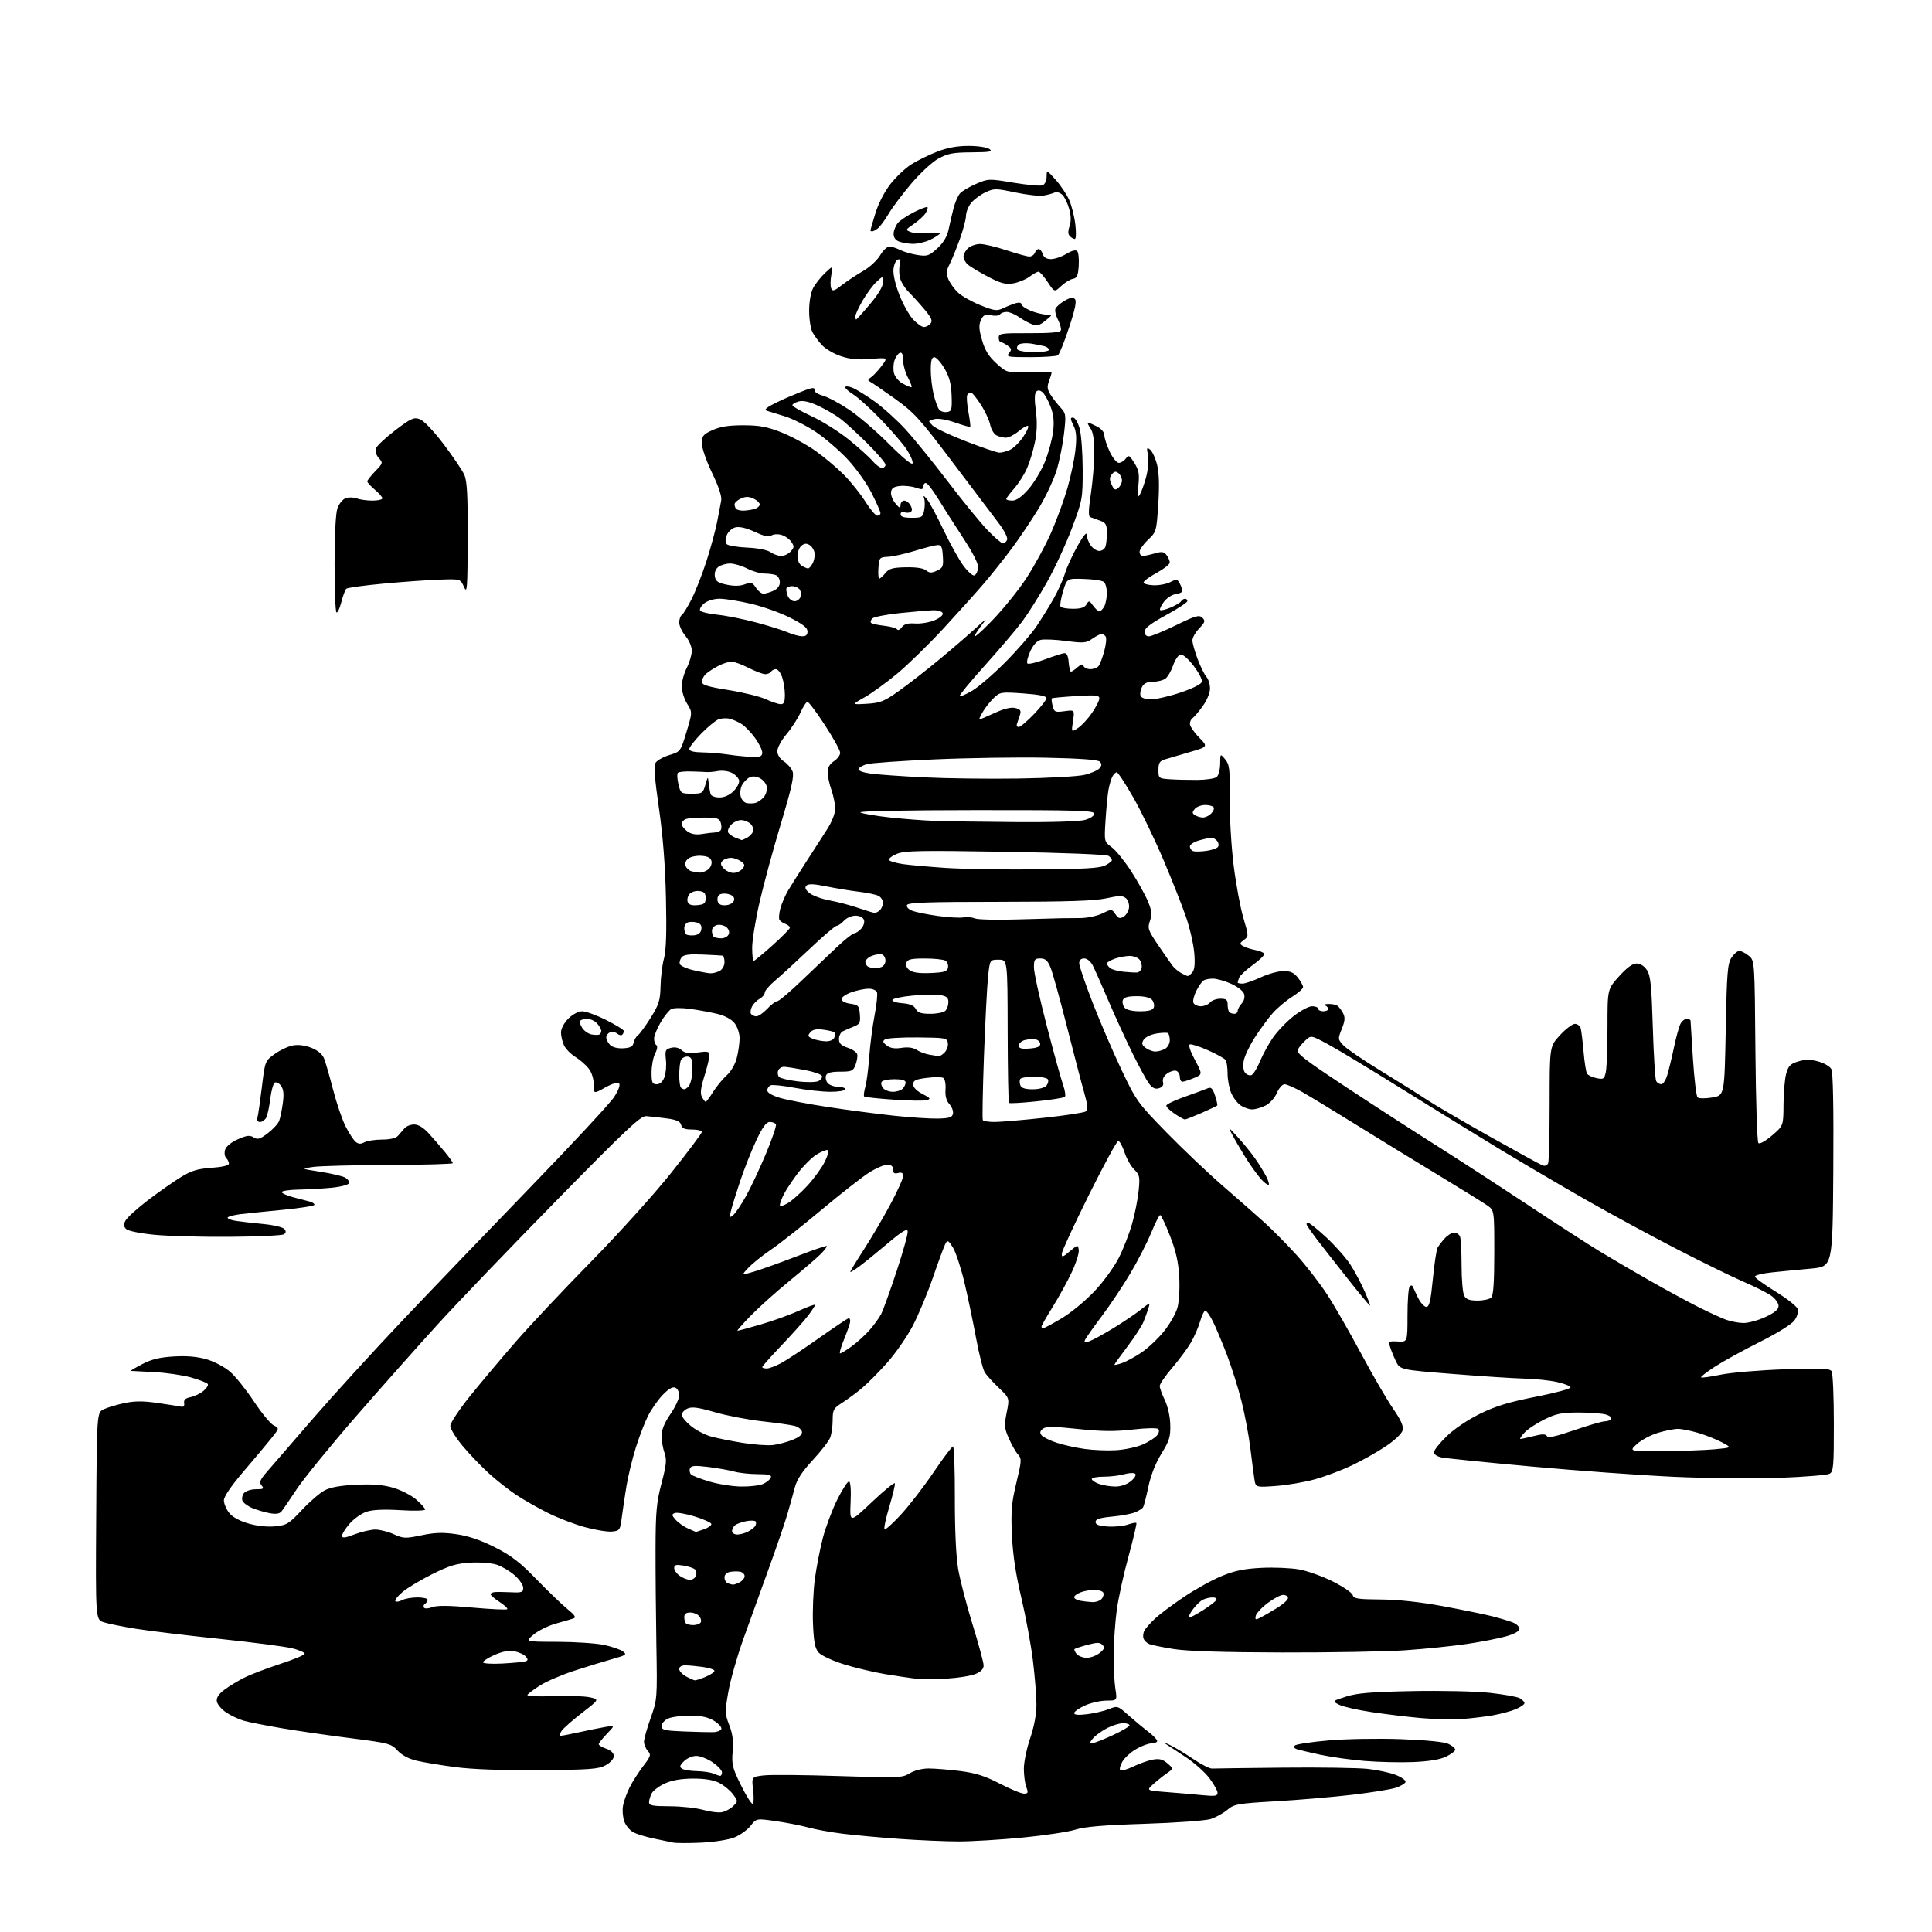 <?xml version="1.0" encoding="UTF-8" standalone="no"?>
<svg 
  version="1.1" 
  xmlns="http://www.w3.org/2000/svg" 
  xmlns:xlink="http://www.w3.org/1999/xlink" 
  xmlns:svg="http://www.w3.org/2000/svg"
  xmlns:rdf="http://www.w3.org/1999/02/22-rdf-syntax-ns#"
  xmlns:cc="http://creativecommons.org/ns#"
  xmlns:dc="http://purl.org/dc/elements/1.1/"
  viewBox="0 0 768 768"
  width="768"
  height="768"
>
<style>svg {background-color: white; }</style>"
<path stroke="none" fill="black" fill-rule="evenodd" d="M278.65,732.49C273.62,732.72 268.60,732.70 267.50,732.44C266.40,732.19 263.02,731.48 260.00,730.87C256.98,730.26 253.31,729.16 251.86,728.41C250.41,727.67 248.73,725.67 248.14,723.98C247.55,722.29 247.34,719.46 247.68,717.70C248.01,715.94 249.19,712.70 250.29,710.50C251.39,708.30 253.81,704.52 255.66,702.09C258.70,698.11 258.88,697.52 257.51,696.01C256.68,695.09 256.00,693.44 256.00,692.35C256.00,691.25 257.19,687.01 258.65,682.93C261.25,675.61 261.29,675.17 260.92,654.00C260.72,642.17 260.57,624.85 260.59,615.50C260.63,600.99 260.97,597.20 262.97,589.61C264.91,582.21 265.11,580.18 264.15,577.54C263.52,575.79 263.00,572.75 263.00,570.79C263.00,568.35 264.11,565.62 266.50,562.14C268.43,559.34 270.00,555.96 270.00,554.63C270.00,553.30 269.27,551.93 268.38,551.59C267.31,551.18 265.61,552.20 263.34,554.60C261.46,556.60 258.86,560.32 257.58,562.87C256.29,565.41 254.11,571.10 252.73,575.50C251.36,579.90 249.71,586.65 249.07,590.50C248.43,594.35 247.59,599.98 247.20,603.00C246.51,608.30 246.36,608.51 243.25,608.81C241.47,608.98 236.62,608.19 232.47,607.05C228.31,605.92 221.67,603.36 217.71,601.37C213.74,599.38 208.10,596.16 205.16,594.21C202.22,592.27 197.30,588.39 194.24,585.59C191.17,582.79 186.49,577.89 183.83,574.70C181.17,571.51 179.00,567.96 179.00,566.81C179.00,565.67 182.48,560.40 186.73,555.11C190.98,549.83 199.16,540.10 204.90,533.50C210.64,526.90 224.18,512.50 234.99,501.50C245.80,490.50 260.13,474.62 266.82,466.21C273.52,457.81 279.00,450.49 279.00,449.96C279.00,449.43 277.25,449.00 275.12,449.00C272.17,449.00 271.12,448.55 270.75,447.14C270.38,445.74 268.92,445.10 264.88,444.57C261.92,444.18 258.32,443.78 256.89,443.68C254.69,443.53 249.11,448.77 221.39,477.03C203.30,495.47 182.03,517.64 174.13,526.31C166.23,534.98 151.46,551.62 141.31,563.29C131.17,574.95 120.64,587.88 117.93,592.00C115.21,596.12 112.48,600.10 111.87,600.84C111.10,601.76 109.64,601.97 107.13,601.50C105.13,601.12 102.03,600.20 100.24,599.45C98.44,598.70 96.70,597.39 96.37,596.53C96.05,595.68 96.33,594.31 97.01,593.49C97.69,592.67 99.82,592.00 101.74,592.00C104.75,592.00 105.07,591.79 104.00,590.50C102.96,589.25 103.33,588.32 106.12,585.05C107.98,582.89 116.25,573.33 124.50,563.82C132.75,554.31 148.72,536.80 160.00,524.90C171.28,513.00 194.18,489.14 210.89,471.88C227.60,454.62 242.57,438.50 244.14,436.05C245.90,433.32 246.65,431.25 246.08,430.68C245.50,430.10 243.39,430.73 240.57,432.30C236.00,434.86 236.00,434.86 236.00,431.06C236.00,428.77 235.20,426.25 233.98,424.71C232.87,423.30 230.48,421.22 228.66,420.10C226.83,418.97 224.82,416.89 224.17,415.48C223.53,414.06 223.00,411.77 223.00,410.38C223.00,408.91 224.23,406.61 225.92,404.92C227.66,403.19 229.91,402.00 231.45,402.00C232.88,402.00 237.19,403.58 241.02,405.51C244.86,407.44 248.00,409.39 248.00,409.85C248.00,410.30 247.70,410.96 247.34,411.32C246.98,411.69 246.09,411.49 245.35,410.88C244.62,410.27 243.34,410.04 242.51,410.36C241.68,410.68 241.00,411.59 241.00,412.40C241.00,413.20 241.69,414.54 242.53,415.39C243.45,416.31 245.53,416.83 247.77,416.71C250.57,416.55 251.57,416.02 251.85,414.52C252.06,413.44 252.85,412.09 253.60,411.52C254.35,410.96 256.65,407.80 258.70,404.50C261.95,399.29 262.46,397.64 262.58,392.00C262.65,388.43 263.27,383.48 263.95,381.00C264.80,377.86 265.04,370.59 264.73,357.00C264.44,343.92 263.51,332.14 261.93,321.21C260.22,309.41 259.86,304.44 260.62,303.21C261.19,302.27 263.66,300.89 266.10,300.14C270.50,298.79 270.54,298.74 272.89,290.96C275.25,283.14 275.25,283.14 273.12,279.70C271.96,277.81 271.00,274.72 271.00,272.84C271.00,270.96 271.90,267.66 273.00,265.50C274.10,263.34 275.00,260.27 275.00,258.68C275.00,257.05 273.91,254.49 272.50,252.82C271.13,251.18 270.00,248.78 270.00,247.48C270.00,246.18 270.46,244.83 271.02,244.49C271.58,244.14 273.35,241.27 274.94,238.11C276.54,234.95 279.20,228.12 280.87,222.93C282.53,217.75 284.41,210.80 285.06,207.50C285.70,204.20 286.43,200.37 286.69,198.99C286.99,197.36 285.73,193.52 283.08,188.04C280.80,183.32 279.00,178.13 279.00,176.25C279.00,173.28 279.48,172.68 283.25,170.97C286.32,169.58 289.71,169.05 295.50,169.06C301.91,169.07 304.93,169.63 310.70,171.91C314.65,173.47 320.78,176.81 324.31,179.33C327.85,181.85 332.95,186.18 335.67,188.95C338.38,191.72 342.15,196.46 344.05,199.48C345.95,202.50 348.06,204.98 348.75,204.99C349.44,204.99 350.00,204.54 350.00,203.98C350.00,203.41 348.43,199.83 346.51,196.03C344.59,192.22 340.27,186.15 336.90,182.55C333.53,178.95 327.79,174.02 324.14,171.60C320.49,169.18 315.02,166.43 312.00,165.50C308.98,164.57 305.86,163.61 305.08,163.37C303.97,163.03 304.08,162.65 305.58,161.66C306.63,160.95 310.20,159.22 313.50,157.79C316.80,156.37 320.52,154.90 321.78,154.53C323.32,154.07 323.96,154.24 323.78,155.07C323.62,155.74 325.07,156.72 327.00,157.24C328.93,157.76 333.61,160.25 337.40,162.77C341.20,165.29 348.36,171.44 353.32,176.43C358.73,181.87 362.51,184.98 362.77,184.20C363.00,183.49 361.96,181.01 360.44,178.70C358.92,176.39 354.27,170.98 350.10,166.69C345.94,162.39 341.06,157.96 339.26,156.85C337.47,155.74 336.00,154.43 336.00,153.94C336.00,153.45 337.21,153.51 338.69,154.07C340.17,154.63 344.16,157.08 347.57,159.51C350.97,161.94 356.53,166.95 359.92,170.65C363.31,174.35 370.90,183.70 376.79,191.43C382.68,199.16 389.78,207.85 392.56,210.74C395.34,213.63 398.10,216.00 398.70,216.00C399.30,216.00 400.04,215.34 400.35,214.54C400.66,213.71 399.15,210.77 396.87,207.79C394.65,204.88 386.38,193.95 378.49,183.50C365.43,166.21 363.36,163.94 355.46,158.30C350.68,154.88 346.26,151.87 345.64,151.60C344.89,151.28 345.05,150.76 346.11,150.09C346.99,149.52 348.91,147.50 350.37,145.59C353.01,142.12 353.01,142.12 346.16,142.69C341.18,143.11 337.95,142.81 334.32,141.61C331.57,140.69 328.18,138.72 326.78,137.22C325.39,135.73 323.66,133.38 322.94,132.00C322.23,130.62 321.64,126.80 321.65,123.50C321.65,119.97 322.30,116.27 323.24,114.50C324.11,112.85 326.25,110.15 327.99,108.50C331.17,105.50 331.17,105.50 330.47,109.24C330.09,111.30 330.05,113.70 330.39,114.58C330.91,115.92 331.58,115.72 334.75,113.27C336.81,111.67 340.59,109.17 343.14,107.71C345.69,106.25 348.71,103.46 349.85,101.52C351.00,99.59 352.65,98.00 353.52,98.00C354.39,98.00 356.31,98.61 357.80,99.36C359.28,100.11 362.41,101.01 364.75,101.37C368.60,101.96 369.34,101.71 372.60,98.73C374.95,96.57 376.48,94.07 377.03,91.47C377.49,89.29 378.37,85.48 378.99,83.01C379.61,80.55 380.80,77.78 381.63,76.86C382.46,75.94 385.35,74.24 388.04,73.08C392.84,71.01 393.11,71.00 402.88,72.63C408.35,73.53 413.54,74.01 414.42,73.67C415.32,73.32 416.02,71.87 416.04,70.28C416.08,67.50 416.08,67.50 419.67,71.50C421.64,73.70 424.05,77.30 425.02,79.50C425.99,81.70 427.09,86.09 427.46,89.25C427.84,92.41 427.75,95.00 427.27,95.00C426.79,95.00 425.90,94.50 425.29,93.89C424.53,93.13 424.48,91.91 425.15,89.99C425.81,88.11 425.77,85.85 425.04,83.14C424.44,80.91 423.23,78.37 422.34,77.49C421.39,76.54 420.08,76.17 419.12,76.58C418.23,76.97 416.24,77.50 414.71,77.76C413.18,78.02 408.19,77.45 403.62,76.50C395.72,74.84 395.14,74.84 391.63,76.50C389.60,77.47 387.06,79.38 385.97,80.76C384.89,82.14 384.00,84.39 384.00,85.76C384.00,87.14 382.88,91.36 381.51,95.16C380.14,98.95 378.31,103.44 377.43,105.13C376.15,107.61 376.07,108.74 376.99,110.99C377.63,112.51 379.35,114.90 380.82,116.29C382.30,117.69 386.31,119.96 389.74,121.34C395.28,123.57 396.30,123.70 398.74,122.53C400.26,121.80 402.51,120.90 403.75,120.53C405.08,120.14 406.00,120.29 406.00,120.92C406.00,121.50 407.63,122.65 409.62,123.49C411.61,124.32 414.43,125.02 415.87,125.04C418.50,125.07 418.50,125.07 415.59,127.45C413.25,129.37 412.20,129.65 410.21,128.89C408.85,128.37 406.49,127.06 404.97,125.98C403.44,124.89 401.27,124.00 400.15,124.00C399.03,124.00 397.85,124.44 397.52,124.97C397.19,125.50 395.60,125.67 393.99,125.35C391.55,124.86 390.88,125.18 389.93,127.26C389.03,129.22 389.13,130.95 390.39,135.26C391.56,139.31 393.07,141.73 396.10,144.47C400.22,148.19 400.22,148.19 409.11,147.85C414.00,147.66 418.00,147.81 418.00,148.18C418.00,148.56 417.54,150.08 416.97,151.57C416.17,153.67 416.31,154.85 417.60,156.88C418.51,158.32 420.29,160.62 421.56,162.00C423.73,164.36 423.81,164.93 422.98,172.22C422.50,176.46 421.19,183.01 420.07,186.78C418.94,190.54 415.72,197.42 412.91,202.06C410.09,206.70 405.27,213.88 402.20,218.00C399.13,222.12 394.11,228.43 391.06,232.00C388.01,235.57 380.78,243.61 375.00,249.87C369.23,256.12 361.01,264.14 356.75,267.70C352.48,271.27 346.63,275.52 343.75,277.15C338.50,280.12 338.50,280.12 344.60,279.76C350.02,279.43 351.45,278.85 357.60,274.47C361.39,271.77 368.77,266.00 374.00,261.65C379.23,257.31 385.74,251.67 388.48,249.13C391.22,246.58 392.52,245.62 391.36,247.00C390.21,248.38 388.48,250.85 387.52,252.50C386.56,254.15 389.52,251.68 394.08,247.00C398.65,242.32 404.98,234.49 408.15,229.59C411.33,224.68 415.72,216.58 417.90,211.59C420.09,206.59 422.98,198.68 424.33,194.00C425.68,189.32 427.11,182.49 427.50,178.82C428.05,173.70 427.86,171.43 426.69,169.07C425.42,166.53 425.39,166.00 426.54,166.00C427.31,166.00 428.46,167.88 429.14,170.25C429.81,172.59 430.36,179.90 430.38,186.50C430.40,198.23 430.30,198.76 426.09,210.00C423.71,216.32 419.26,225.95 416.20,231.39C413.13,236.84 408.75,243.81 406.46,246.89C404.17,249.98 397.49,257.85 391.62,264.39C385.75,270.93 381.16,276.50 381.43,276.76C381.69,277.03 383.95,276.04 386.45,274.58C388.95,273.12 394.87,268.02 399.60,263.26C404.33,258.50 409.89,252.10 411.96,249.05C414.02,246.00 417.13,240.99 418.85,237.93C420.58,234.87 422.60,230.37 423.34,227.93C424.08,225.49 426.33,220.57 428.34,217.00C430.55,213.05 431.98,211.30 431.99,212.53C431.99,213.64 432.70,215.56 433.56,216.78C434.41,218.00 435.94,219.00 436.95,219.00C437.96,219.00 439.06,218.29 439.39,217.42C439.73,216.55 440.00,214.06 440.00,211.89C440.00,208.50 439.62,207.81 437.25,206.95C435.74,206.39 434.00,205.77 433.40,205.56C432.61,205.29 432.67,202.68 433.63,196.34C434.36,191.48 434.97,184.11 434.98,179.97C434.99,174.75 434.52,171.76 433.44,170.22C432.59,169.00 432.16,168.00 432.49,168.00C432.83,168.00 434.43,168.69 436.05,169.53C437.81,170.44 439.00,171.85 439.00,173.04C439.00,174.13 439.95,177.04 441.11,179.51C442.27,181.98 443.91,184.00 444.75,184.00C445.59,184.00 446.84,183.23 447.53,182.29C448.66,180.75 448.98,180.92 450.93,184.04C452.71,186.90 452.99,188.46 452.52,193.00C452.06,197.41 452.17,198.13 453.10,196.61C453.73,195.57 454.87,192.42 455.61,189.61C456.38,186.74 456.69,182.96 456.33,181.00C455.76,177.92 455.87,177.65 457.23,178.78C458.08,179.48 459.31,182.17 459.96,184.75C460.75,187.91 460.91,193.03 460.43,200.42C459.73,211.21 459.66,211.46 456.36,214.57C454.51,216.31 453.00,218.47 453.00,219.37C453.00,220.27 453.57,221.00 454.26,221.00C454.95,221.00 457.09,220.55 459.01,219.99C461.90,219.16 462.71,219.28 463.75,220.68C464.44,221.62 465.00,222.94 465.00,223.63C465.00,224.31 462.68,226.14 459.84,227.69C457.00,229.23 454.64,230.95 454.59,231.50C454.54,232.05 456.29,232.57 458.48,232.65C460.67,232.74 463.70,232.17 465.20,231.40C467.68,230.12 468.02,230.16 468.96,231.93C469.53,233.00 470.00,234.32 470.00,234.87C470.00,235.42 468.81,236.01 467.35,236.18C465.88,236.36 463.79,237.72 462.67,239.23C461.55,240.74 460.87,242.21 461.16,242.50C461.45,242.79 463.31,242.35 465.28,241.53C467.25,240.70 469.15,239.57 469.49,239.02C469.84,238.46 470.54,238.00 471.06,238.00C471.58,238.00 472.00,238.43 472.00,238.95C472.00,239.47 468.17,241.98 463.50,244.53C457.40,247.86 455.00,249.70 455.00,251.08C455.00,252.26 455.67,252.98 456.75,252.95C457.71,252.92 462.55,250.93 467.50,248.52C475.29,244.72 476.69,244.33 477.95,245.55C479.21,246.79 479.05,247.33 476.70,249.79C475.22,251.34 474.00,253.48 474.00,254.55C474.00,255.62 474.94,258.98 476.08,262.00C477.23,265.02 478.80,268.21 479.58,269.08C480.36,269.95 481.00,272.02 481.00,273.68C481.00,275.43 479.77,278.40 478.07,280.75C476.45,282.98 474.65,285.10 474.07,285.46C473.48,285.82 473.00,286.86 473.00,287.77C473.00,288.67 474.63,291.09 476.63,293.13C480.25,296.84 480.25,296.84 472.88,298.98C468.82,300.16 464.38,301.47 463.00,301.89C460.98,302.52 460.50,303.31 460.50,306.06C460.50,309.37 460.61,309.46 465.00,309.77C467.48,309.94 472.38,310.06 475.89,310.04C479.41,310.02 482.90,309.50 483.64,308.88C484.39,308.26 485.01,305.90 485.03,303.63C485.07,299.50 485.07,299.50 487.01,301.84C488.75,303.92 488.95,305.64 488.83,317.34C488.76,324.58 489.46,336.57 490.39,344.00C491.32,351.43 493.05,360.81 494.25,364.86C496.40,372.15 496.40,372.23 494.47,373.65C492.79,374.88 492.72,375.21 494.00,376.02C494.83,376.54 496.97,377.25 498.76,377.60C500.55,377.94 502.26,378.61 502.55,379.09C502.84,379.56 500.86,381.54 498.14,383.50C495.42,385.45 492.93,387.75 492.60,388.61C492.27,389.46 492.00,390.35 492.00,390.58C492.00,390.81 492.86,391.00 493.90,391.00C494.95,391.00 498.21,389.88 501.15,388.51C504.09,387.14 508.15,386.02 510.18,386.01C512.97,386.00 514.36,386.64 515.93,388.63C517.07,390.08 518.00,391.77 518.00,392.38C518.00,393.00 516.00,394.76 513.55,396.31C511.10,397.85 507.65,400.77 505.88,402.79C504.11,404.80 500.95,409.10 498.85,412.35C496.76,415.59 494.76,419.77 494.41,421.63C494.02,423.69 494.24,425.58 494.96,426.45C495.61,427.24 496.74,427.65 497.47,427.37C498.19,427.10 499.71,424.66 500.83,421.96C501.95,419.26 504.28,415.00 506.00,412.49C507.73,409.99 511.40,406.15 514.16,403.97C516.92,401.79 520.26,400.00 521.59,400.00C522.92,400.00 524.00,400.45 524.00,401.00C524.00,401.55 524.90,402.00 526.00,402.00C527.10,402.00 528.00,401.59 528.00,401.08C528.00,400.58 527.44,399.94 526.75,399.66C526.06,399.38 526.62,399.13 528.00,399.09C529.38,399.06 531.00,399.36 531.60,399.77C532.21,400.17 533.22,401.49 533.86,402.70C534.78,404.45 534.68,405.76 533.38,409.00C531.78,413.01 531.80,413.15 534.07,415.58C535.36,416.94 542.05,421.50 548.95,425.71C555.85,429.92 563.98,435.01 567.00,437.03C570.02,439.05 581.27,445.63 592.00,451.66C602.73,457.69 612.25,462.91 613.17,463.25C614.18,463.63 615.06,463.28 615.42,462.36C615.74,461.52 616.00,450.74 616.00,438.40C616.00,415.96 616.00,415.96 620.13,411.48C622.40,409.01 625.07,407.00 626.06,407.00C627.05,407.00 628.08,407.79 628.35,408.75C628.62,409.71 629.13,413.90 629.49,418.05C629.84,422.20 630.46,426.13 630.87,426.78C631.27,427.44 632.97,428.24 634.66,428.58C637.47,429.14 637.76,428.94 638.36,425.97C638.71,424.20 639.00,416.10 639.00,407.98C639.00,393.22 639.00,393.22 643.59,388.11C646.68,384.68 648.97,383.00 650.57,383.00C652.04,383.00 653.61,384.01 654.69,385.64C656.12,387.84 656.52,391.71 657.02,408.44C657.35,419.52 657.96,429.13 658.37,429.79C658.78,430.46 659.70,431.00 660.40,431.00C661.11,431.00 662.19,429.31 662.80,427.25C663.42,425.19 664.62,420.21 665.46,416.18C666.31,412.16 667.47,408.00 668.04,406.93C668.60,405.87 669.73,405.00 670.54,405.00C671.34,405.00 672.01,405.34 672.02,405.75C672.03,406.16 672.46,412.98 672.97,420.90C673.48,428.82 674.31,435.71 674.80,436.20C675.31,436.71 677.80,436.74 680.60,436.28C685.50,435.46 685.50,435.46 686.00,409.43C686.44,386.74 686.73,383.06 688.27,380.70C689.25,379.22 690.66,378.00 691.41,378.00C692.16,378.00 693.84,378.86 695.14,379.91C697.50,381.82 697.50,381.82 697.80,417.66C697.96,437.37 698.49,453.89 698.98,454.38C699.49,454.89 701.78,453.62 704.40,451.38C708.93,447.50 708.93,447.50 708.97,439.00C708.99,434.32 709.48,428.83 710.04,426.78C710.90,423.68 711.71,422.87 714.83,421.93C717.61,421.10 719.67,421.10 722.77,421.94C725.08,422.56 727.43,423.93 727.99,424.99C728.66,426.24 728.93,440.37 728.76,465.21C728.50,503.50 728.50,503.50 720.00,504.28C715.33,504.70 708.35,505.38 704.50,505.78C700.65,506.17 697.55,506.94 697.61,507.48C697.67,508.02 701.39,510.71 705.86,513.45C710.34,516.20 714.28,519.31 714.61,520.35C714.96,521.45 714.42,523.34 713.32,524.87C712.21,526.42 706.50,529.97 699.46,533.50C692.88,536.80 684.86,541.21 681.64,543.31C678.42,545.40 675.97,547.31 676.21,547.54C676.44,547.78 679.98,547.29 684.07,546.45C688.16,545.61 699.53,544.66 709.35,544.32C724.03,543.82 727.36,543.96 728.09,545.10C728.57,545.87 728.98,555.15 728.98,565.71C729.00,583.01 728.82,585.02 727.25,585.85C726.29,586.36 717.40,587.08 707.50,587.46C697.60,587.83 678.73,587.65 665.57,587.06C652.40,586.46 626.89,584.62 608.88,582.97C590.87,581.33 574.75,579.70 573.07,579.36C571.35,579.02 570.00,578.12 570.00,577.31C570.00,576.52 572.27,573.66 575.03,570.97C578.01,568.06 583.42,564.41 588.28,562.02C594.57,558.93 599.79,557.34 610.50,555.24C618.20,553.73 624.41,552.05 624.31,551.50C624.20,550.95 621.73,549.98 618.81,549.35C615.89,548.71 610.12,548.12 606.00,548.02C601.88,547.93 589.05,547.09 577.50,546.17C556.50,544.50 556.50,544.50 554.84,541.00C553.93,539.08 552.90,536.50 552.53,535.27C551.93,533.22 552.18,533.06 555.69,533.27C559.50,533.50 559.50,533.50 559.50,522.84C559.50,516.97 559.90,511.80 560.39,511.34C560.87,510.88 561.44,510.95 561.64,511.50C561.84,512.05 562.79,514.08 563.75,516.00C564.71,517.92 566.17,519.50 567.00,519.50C568.18,519.50 568.73,517.13 569.58,508.44C570.17,502.35 571.02,496.73 571.47,495.94C571.93,495.15 573.21,493.49 574.32,492.25C575.44,491.01 577.12,490.00 578.07,490.00C579.01,490.00 580.06,490.71 580.39,491.58C580.73,492.45 581.00,497.66 581.00,503.15C581.00,508.64 581.47,514.00 582.04,515.07C582.81,516.51 584.14,517.00 587.34,517.00C589.68,517.00 592.14,516.46 592.80,515.80C593.64,514.96 594.00,509.55 594.00,497.87C594.00,481.14 594.00,481.14 591.25,479.20C589.74,478.14 581.08,472.77 572.00,467.27C562.92,461.78 548.30,452.81 539.50,447.35C530.70,441.89 520.97,435.98 517.88,434.21C514.79,432.45 511.53,431.00 510.64,431.00C509.75,431.00 508.39,432.53 507.59,434.43C506.79,436.35 504.82,438.56 503.13,439.43C501.46,440.30 499.05,441.00 497.77,441.00C496.49,441.00 494.40,440.27 493.12,439.37C491.84,438.47 490.16,436.24 489.39,434.40C488.63,432.57 487.99,429.14 487.98,426.78C487.98,424.43 487.64,422.01 487.23,421.40C486.83,420.80 483.72,419.06 480.32,417.54C476.92,416.03 473.63,414.96 473.02,415.16C472.32,415.39 473.07,417.71 474.98,421.30C478.06,427.08 478.06,427.08 474.56,428.54C472.64,429.34 470.60,430.00 470.03,430.00C469.46,430.00 469.00,429.15 469.00,428.11C469.00,427.07 468.38,425.97 467.61,425.68C466.85,425.39 465.24,425.84 464.03,426.69C462.65,427.66 462.01,428.93 462.31,430.08C462.64,431.33 462.12,432.14 460.74,432.58C459.27,433.05 458.16,432.56 456.85,430.87C455.83,429.57 452.79,424.00 450.09,418.50C447.39,413.00 443.06,403.55 440.48,397.50C437.90,391.45 435.15,385.26 434.37,383.75C433.55,382.16 432.12,381.00 430.97,381.00C429.69,381.00 429.00,381.68 429.00,382.92C429.00,383.98 431.42,391.07 434.37,398.67C437.33,406.28 442.48,418.25 445.81,425.27C451.67,437.60 452.28,438.46 463.69,450.14C470.18,456.79 480.23,466.33 486.00,471.33C491.77,476.33 499.20,482.86 502.50,485.84C505.80,488.82 511.60,494.69 515.40,498.88C519.19,503.07 524.64,510.10 527.51,514.50C530.38,518.90 536.45,529.48 541.02,538.00C545.58,546.52 551.30,556.38 553.73,559.90C556.92,564.52 557.98,566.93 557.57,568.57C557.24,569.88 554.43,572.55 550.84,574.95C547.46,577.21 541.42,580.61 537.43,582.50C533.44,584.40 526.87,586.87 522.84,588.01C518.80,589.15 511.82,590.35 507.32,590.68C499.14,591.29 499.14,591.29 498.63,587.89C498.35,586.03 497.62,580.45 497.01,575.50C496.40,570.55 494.83,562.23 493.52,557.00C492.21,551.77 489.56,543.38 487.64,538.35C485.71,533.31 483.20,527.35 482.05,525.10C480.90,522.84 479.59,521.00 479.14,521.00C478.69,521.00 477.76,522.91 477.07,525.25C476.39,527.59 474.75,531.37 473.43,533.65C472.11,535.93 468.78,540.43 466.03,543.65C463.27,546.87 461.01,550.15 461.01,550.93C461.00,551.72 461.91,554.25 463.03,556.56C464.22,559.03 465.12,563.04 465.20,566.32C465.33,571.13 464.85,572.71 461.69,577.83C459.37,581.59 457.46,586.42 456.50,590.99C455.66,594.97 454.72,598.65 454.39,599.17C454.07,599.70 452.61,600.61 451.15,601.20C449.69,601.79 445.57,602.55 442.00,602.88C437.16,603.34 435.50,603.88 435.50,605.00C435.50,606.09 436.84,606.59 440.36,606.81C443.03,606.98 446.59,606.64 448.27,606.05C449.95,605.47 451.51,605.17 451.73,605.39C451.95,605.62 450.54,611.58 448.61,618.65C446.67,625.72 444.56,635.33 443.93,640.00C443.30,644.67 442.75,652.55 442.70,657.50C442.66,662.45 442.96,668.64 443.37,671.25C444.12,676.00 444.12,676.00 439.81,676.02C437.44,676.03 433.59,676.91 431.25,677.97C428.91,679.03 427.00,680.39 427.00,680.99C427.00,681.71 428.74,681.85 432.25,681.41C435.14,681.04 439.02,680.12 440.88,679.37C444.18,678.03 444.38,678.09 448.47,681.75C450.79,683.81 454.33,686.76 456.34,688.29C458.35,689.83 460.00,691.52 460.00,692.04C460.00,692.57 458.99,693.01 457.75,693.02C456.51,693.03 453.77,694.04 451.65,695.27C449.54,696.49 447.08,698.72 446.20,700.21C445.31,701.70 444.91,703.25 445.31,703.65C445.72,704.05 448.01,703.42 450.41,702.25C452.82,701.09 456.32,699.84 458.19,699.49C460.83,699.00 462.15,699.33 464.05,700.95C466.50,703.05 466.50,703.05 464.02,704.78C462.65,705.72 460.19,707.68 458.56,709.13C455.59,711.76 455.59,711.76 464.04,712.41C468.70,712.76 475.09,713.31 478.25,713.63C482.98,714.10 484.00,713.93 484.00,712.68C484.00,711.84 482.53,709.21 480.73,706.83C478.93,704.45 474.72,700.70 471.38,698.50C468.04,696.30 464.45,693.93 463.40,693.24C462.36,692.54 463.07,692.72 465.00,693.63C466.93,694.54 471.11,697.05 474.29,699.21C477.48,701.37 480.85,703.09 481.79,703.03C482.73,702.98 495.43,702.82 510.00,702.67C524.58,702.52 539.71,702.75 543.63,703.16C547.55,703.58 552.63,704.67 554.92,705.59C557.21,706.50 558.92,707.76 558.72,708.38C558.51,708.99 556.77,710.03 554.83,710.67C552.90,711.32 545.06,712.57 537.41,713.47C529.76,714.36 516.14,715.52 507.15,716.04C491.94,716.92 490.60,717.16 487.87,719.45C486.26,720.81 483.26,722.45 481.22,723.10C479.17,723.75 467.38,724.60 455.00,724.99C438.76,725.51 431.11,726.15 427.50,727.31C424.75,728.19 415.33,729.61 406.57,730.46C397.81,731.31 386.34,732.00 381.07,732.00C375.81,731.99 365.20,731.54 357.50,730.99C349.80,730.45 339.68,729.52 335.00,728.94C330.32,728.36 324.25,727.26 321.50,726.50C318.75,725.73 312.94,724.59 308.60,723.96C300.69,722.82 300.69,722.82 298.37,725.79C297.08,727.43 294.18,729.51 291.91,730.42C289.57,731.35 283.84,732.25 278.65,732.49zM287.00,720.37C288.38,720.10 290.38,719.01 291.46,717.95C293.40,716.05 293.40,716.01 291.39,713.27C290.27,711.74 287.81,709.71 285.93,708.75C283.61,707.57 280.22,707.01 275.50,707.02C270.80,707.04 267.13,707.67 264.33,708.94C262.04,709.98 259.68,711.74 259.08,712.85C258.49,713.96 258.00,715.57 258.00,716.43C258.00,717.73 259.44,718.00 266.25,718.02C270.79,718.03 276.75,718.67 279.50,719.45C282.25,720.23 285.62,720.64 287.00,720.37zM299.10,717.00C299.62,717.00 299.75,714.70 299.39,711.65C298.76,706.31 298.76,706.31 303.63,705.75C306.31,705.44 319.75,705.56 333.50,706.01C357.20,706.79 358.66,706.74 361.62,704.92C363.45,703.79 366.55,703.00 369.14,703.00C371.57,703.00 377.18,703.46 381.62,704.01C387.80,704.79 391.50,705.96 397.40,709.01C401.64,711.21 405.97,713.00 407.03,713.00C408.68,713.00 408.81,712.64 407.98,710.43C407.44,709.02 407.00,705.73 407.00,703.11C407.00,700.49 408.12,695.04 409.50,691.00C411.09,686.32 412.00,681.43 412.00,677.54C412.00,674.17 411.36,666.26 410.58,659.96C409.80,653.65 407.72,642.42 405.96,635.00C403.77,625.75 402.60,617.94 402.25,610.18C401.82,600.66 402.10,597.37 404.02,589.42C406.11,580.73 406.17,579.84 404.68,578.20C403.80,577.23 402.16,574.36 401.05,571.84C399.24,567.74 399.14,566.63 400.17,561.51C401.32,555.77 401.32,555.77 397.09,551.74C394.76,549.53 392.25,546.77 391.50,545.61C390.75,544.45 389.19,538.33 388.02,532.00C386.85,525.67 384.78,515.75 383.41,509.95C382.04,504.15 379.99,497.87 378.86,496.01C377.11,493.13 376.66,492.86 375.88,494.25C375.37,495.16 373.13,501.21 370.90,507.70C368.67,514.19 364.99,522.99 362.72,527.26C360.46,531.53 355.94,538.02 352.69,541.68C349.44,545.34 344.92,549.90 342.64,551.81C340.36,553.72 336.81,556.35 334.75,557.65C331.34,559.81 331.00,560.43 331.00,564.45C331.00,566.88 330.56,570.02 330.03,571.43C329.49,572.84 326.37,576.88 323.09,580.40C318.95,584.86 316.78,588.14 315.99,591.16C315.37,593.55 314.00,598.45 312.95,602.05C311.89,605.65 308.50,615.55 305.41,624.05C302.32,632.55 297.81,645.06 295.38,651.85C292.96,658.65 290.31,667.99 289.51,672.62C288.14,680.46 288.17,681.35 289.89,685.76C291.23,689.19 291.60,692.09 291.25,696.24C290.81,701.38 291.15,702.78 294.46,709.49C296.50,713.62 298.59,717.00 299.10,717.00zM286.25,705.93C286.66,705.97 287.00,705.34 287.00,704.54C287.00,703.73 285.32,701.93 283.27,700.54C281.22,699.14 278.29,698.00 276.77,698.00C275.25,698.00 273.05,698.95 271.88,700.12C270.17,701.83 270.03,702.40 271.13,703.10C271.88,703.58 274.52,704.01 277.00,704.05C279.48,704.10 282.40,704.53 283.50,705.00C284.60,705.47 285.84,705.89 286.25,705.93zM214.50,703.67C199.72,703.78 187.75,703.35 181.00,702.46C175.23,701.70 168.28,700.55 165.56,699.90C162.44,699.15 159.66,697.66 158.01,695.85C155.53,693.14 154.54,692.88 139.45,690.97C130.68,689.86 118.33,688.07 112.00,687.00C105.67,685.92 98.87,684.58 96.88,684.01C94.89,683.44 91.74,681.96 89.88,680.71C88.02,679.45 86.36,677.48 86.19,676.31C85.98,674.86 86.94,673.40 89.19,671.71C91.01,670.34 94.53,668.20 97.00,666.95C99.47,665.69 105.91,663.23 111.29,661.47C116.68,659.71 121.10,657.87 121.12,657.39C121.13,656.90 118.98,655.94 116.32,655.26C113.67,654.57 100.70,652.88 87.50,651.50C74.30,650.12 59.23,648.30 54.00,647.46C48.77,646.62 43.03,645.46 41.24,644.88C37.98,643.84 37.98,643.84 38.24,602.68C38.50,561.53 38.50,561.53 41.24,560.21C42.75,559.49 46.46,558.38 49.49,557.74C53.62,556.88 56.92,556.87 62.79,557.73C67.09,558.35 71.25,559.01 72.05,559.18C72.96,559.38 73.39,558.85 73.20,557.73C72.99,556.49 73.74,555.80 75.70,555.40C77.24,555.09 79.55,553.99 80.83,552.95C82.11,551.91 82.91,550.66 82.60,550.17C82.30,549.68 79.30,548.51 75.94,547.56C72.57,546.62 65.92,545.66 61.16,545.43C56.40,545.21 52.27,544.99 52.00,544.96C51.73,544.93 53.75,543.73 56.50,542.29C60.20,540.35 63.47,539.55 69.08,539.22C74.26,538.91 78.40,539.27 82.13,540.35C85.14,541.22 89.33,543.44 91.46,545.28C93.58,547.11 97.83,552.41 100.91,557.05C103.98,561.70 107.53,566.00 108.79,566.61C111.09,567.73 111.09,567.73 107.79,571.84C105.98,574.11 101.01,580.03 96.75,585.01C91.89,590.69 89.00,594.94 89.00,596.40C89.00,597.68 89.93,599.91 91.07,601.36C92.37,603.02 95.19,604.58 98.71,605.60C102.13,606.60 106.24,607.04 109.33,606.74C113.96,606.30 114.83,605.77 120.00,600.25C123.09,596.95 127.17,593.43 129.06,592.43C131.39,591.21 135.43,590.49 141.61,590.20C148.15,589.89 152.30,590.23 156.35,591.41C159.45,592.32 163.57,594.44 165.50,596.13C167.42,597.82 169.00,599.59 169.00,600.06C169.00,600.53 164.58,600.65 159.19,600.32C152.69,599.92 148.15,600.13 145.74,600.92C143.74,601.58 140.73,603.69 139.05,605.60C137.37,607.51 136.00,609.69 136.00,610.44C136.00,611.53 137.03,611.42 141.01,609.90C143.77,608.86 147.48,608.01 149.26,608.02C151.04,608.03 154.33,608.87 156.56,609.89C160.33,611.60 161.14,611.63 167.56,610.30C172.94,609.18 176.07,609.09 181.50,609.88C186.24,610.57 191.15,612.24 196.73,615.07C203.25,618.36 206.71,621.03 213.33,627.87C217.94,632.61 223.46,637.92 225.60,639.66C228.47,641.98 229.10,642.95 228.00,643.34C227.18,643.63 224.03,644.55 221.00,645.39C217.97,646.23 213.97,648.20 212.10,649.77C208.69,652.62 208.69,652.62 221.60,652.65C228.69,652.67 237.03,653.23 240.12,653.89C243.21,654.55 246.57,655.70 247.60,656.45C249.29,657.69 248.92,657.96 243.48,659.48C240.19,660.40 233.40,662.48 228.39,664.11C223.38,665.74 217.24,668.36 214.76,669.94C212.27,671.51 209.98,673.22 209.67,673.72C209.33,674.27 213.43,674.48 219.80,674.24C225.69,674.02 232.25,674.23 234.39,674.69C238.28,675.54 238.28,675.54 231.46,680.81C227.70,683.71 224.01,686.96 223.26,688.04C222.50,689.12 222.33,690.00 222.88,690.00C223.43,690.00 226.72,689.37 230.19,688.60C233.66,687.83 238.30,686.89 240.50,686.52C244.50,685.84 244.50,685.84 241.25,689.22C239.46,691.08 238.00,692.93 238.00,693.35C238.00,693.76 239.35,694.57 241.00,695.15C242.90,695.81 244.00,696.89 244.00,698.07C244.00,699.16 242.63,700.70 240.75,701.72C237.93,703.26 234.44,703.52 214.50,703.67zM561.88,700.44C556.72,700.66 548.00,700.46 542.50,700.01C537.00,699.55 529.12,698.45 525.00,697.57C520.88,696.68 516.67,695.69 515.65,695.37C514.50,695.02 514.15,694.45 514.73,693.87C515.25,693.35 521.26,692.44 528.08,691.85C534.96,691.24 547.77,691.02 556.79,691.34C566.82,691.71 574.11,692.42 575.76,693.22C577.24,693.92 578.46,694.95 578.47,695.50C578.49,696.05 576.87,697.30 574.88,698.27C572.48,699.44 568.13,700.17 561.88,700.44zM434.02,693.00C434.74,693.00 438.41,691.58 442.17,689.85C445.93,688.12 449.00,686.32 449.00,685.85C449.00,685.38 447.86,685.00 446.46,685.00C445.06,685.00 442.25,685.85 440.21,686.89C438.17,687.94 435.64,689.74 434.60,690.89C433.28,692.35 433.10,693.00 434.02,693.00zM283.42,688.57C285.03,688.53 286.53,687.95 286.75,687.28C286.97,686.61 285.65,685.15 283.82,684.03C281.43,682.58 278.76,682.01 274.30,682.00C270.89,682.00 266.95,682.52 265.55,683.16C264.15,683.80 263.00,685.13 263.00,686.12C263.00,687.69 264.12,687.97 271.75,688.28C276.56,688.47 281.82,688.60 283.42,688.57zM581.00,683.35C577.42,683.60 570.23,683.43 565.00,682.97C559.77,682.51 550.88,681.44 545.24,680.59C539.59,679.74 533.75,678.41 532.26,677.63C529.55,676.21 529.55,676.21 535.03,674.44C539.32,673.04 544.96,672.57 561.29,672.24C572.77,672.01 586.57,672.31 592.11,672.92C597.63,673.52 603.01,674.47 604.07,675.04C605.13,675.61 606.00,676.50 606.00,677.02C606.00,677.55 604.41,678.64 602.47,679.45C600.53,680.26 596.37,681.37 593.22,681.91C590.07,682.45 584.58,683.10 581.00,683.35zM276.28,667.96C276.71,667.98 278.62,667.35 280.53,666.55C282.44,665.75 284.00,664.69 284.00,664.19C284.00,663.68 281.91,662.99 279.36,662.64C276.81,662.29 273.66,662.00 272.36,662.00C270.95,662.00 270.00,662.59 270.00,663.47C270.00,664.28 271.24,665.61 272.75,666.43C274.26,667.25 275.85,667.94 276.28,667.96zM376.50,667.26C372.10,667.53 366.70,667.56 364.50,667.34C362.30,667.12 356.61,666.28 351.86,665.49C347.11,664.69 339.65,662.91 335.28,661.53C330.90,660.15 326.48,658.09 325.46,656.95C323.99,655.33 323.50,652.87 323.18,645.59C322.96,640.47 323.29,632.44 323.91,627.74C324.54,623.04 325.97,615.66 327.10,611.34C328.23,607.03 330.80,600.18 332.82,596.12C334.85,592.07 336.95,588.82 337.50,588.90C338.11,589.00 338.36,592.27 338.13,597.25C337.77,605.44 337.77,605.44 346.59,597.09C351.44,592.49 355.55,589.15 355.72,589.65C355.89,590.16 354.89,594.34 353.51,598.95C352.13,603.56 351.28,607.60 351.61,607.92C351.95,608.24 354.91,605.58 358.20,602.00C361.49,598.42 367.30,590.89 371.11,585.25C374.92,579.61 378.40,575.00 378.83,575.00C379.27,575.00 379.60,584.11 379.57,595.25C379.54,607.77 380.03,618.55 380.85,623.50C381.59,627.90 384.17,637.90 386.60,645.72C389.02,653.54 391.00,660.88 391.00,662.02C391.00,663.43 389.95,664.54 387.75,665.44C385.96,666.18 380.90,667.00 376.50,667.26zM199.75,661.28C204.01,661.04 208.11,660.66 208.86,660.41C209.94,660.07 209.97,659.67 209.01,658.51C208.34,657.71 206.32,656.77 204.50,656.43C202.25,656.01 199.75,656.46 196.60,657.85C194.07,658.97 192.00,660.30 192.00,660.79C192.00,661.29 195.47,661.51 199.75,661.28zM432.01,659.00C433.53,659.00 435.84,658.13 437.14,657.07C439.04,655.52 439.25,654.89 438.24,653.87C437.23,652.83 436.09,652.83 432.27,653.85C429.68,654.54 427.37,655.30 427.14,655.53C426.90,655.76 427.28,656.64 427.98,657.48C428.68,658.31 430.49,659.00 432.01,659.00zM509.50,656.89C486.16,656.83 471.84,656.37 466.50,655.51C462.10,654.81 457.75,653.92 456.83,653.54C455.91,653.16 454.90,652.17 454.58,651.35C454.27,650.53 454.42,649.10 454.92,648.18C455.42,647.25 457.34,645.10 459.17,643.39C461.00,641.67 466.18,637.80 470.68,634.77C475.18,631.75 481.93,628.01 485.68,626.48C490.86,624.35 494.67,623.57 501.50,623.24C506.45,622.99 513.20,623.29 516.50,623.88C519.80,624.48 525.83,626.65 529.90,628.70C533.97,630.75 537.49,633.17 537.73,634.09C538.10,635.50 539.77,635.76 548.83,635.82C555.75,635.87 564.42,636.80 573.50,638.47C581.20,639.90 589.98,641.69 593.00,642.45C596.02,643.22 599.74,644.32 601.25,644.90C602.76,645.48 604.00,646.62 604.00,647.45C604.00,648.39 602.07,649.50 598.75,650.45C595.86,651.28 588.83,652.65 583.12,653.50C577.40,654.35 566.38,655.48 558.62,656.01C550.85,656.54 528.75,656.93 509.50,656.89zM275.61,646.00C276.86,646.00 278.17,645.53 278.53,644.96C278.88,644.38 278.63,643.26 277.96,642.46C277.30,641.66 275.69,641.00 274.38,641.00C272.74,641.00 272.00,641.57 272.00,642.83C272.00,643.84 272.30,644.97 272.67,645.33C273.03,645.70 274.36,646.00 275.61,646.00zM501.16,642.96C502.45,642.30 505.41,640.58 507.75,639.13C510.08,637.68 512.00,635.94 512.00,635.25C512.00,634.56 511.13,634.00 510.08,634.00C509.02,634.00 506.21,635.48 503.83,637.30C501.45,639.11 499.35,641.40 499.17,642.38C498.86,643.95 499.11,644.02 501.16,642.96zM472.74,643.00C473.22,643.00 475.67,641.69 478.18,640.10C480.70,638.50 483.07,636.70 483.44,636.10C483.85,635.43 483.28,635.00 481.99,635.00C480.82,635.00 479.03,635.45 478.00,636.00C476.98,636.55 475.18,638.35 474.00,640.00C472.83,641.65 472.26,643.00 472.74,643.00zM171.79,638.88C173.70,638.15 178.44,638.19 187.80,639.04C195.11,639.69 201.35,639.99 201.64,639.69C201.94,639.39 200.58,638.10 198.61,636.82C196.64,635.54 195.02,634.16 195.01,633.75C195.01,633.34 195.79,632.94 196.75,632.87C197.71,632.80 200.64,632.84 203.25,632.96C207.40,633.16 208.00,632.93 208.00,631.20C208.00,630.10 206.46,627.86 204.59,626.21C202.71,624.56 199.52,622.67 197.49,622.00C195.46,621.33 190.78,620.96 187.03,621.17C181.54,621.48 178.65,622.35 171.87,625.72C167.27,628.01 161.93,631.22 160.00,632.85C158.07,634.47 156.80,636.11 157.16,636.48C157.53,636.86 158.74,636.68 159.85,636.08C160.96,635.49 163.70,635.00 165.93,635.00C168.17,635.00 170.00,635.42 170.00,635.94C170.00,636.46 169.54,637.16 168.98,637.51C168.42,637.86 168.22,638.54 168.52,639.03C168.84,639.54 170.23,639.48 171.79,638.88zM434.13,636.86C435.57,636.94 437.30,636.34 437.96,635.54C438.63,634.74 438.88,633.62 438.53,633.04C438.17,632.47 436.59,632.00 435.01,632.00C433.42,632.00 430.98,632.44 429.57,632.98C428.15,633.51 427.00,634.38 427.00,634.91C427.00,635.43 428.01,636.06 429.25,636.29C430.49,636.53 432.68,636.79 434.13,636.86zM291.32,629.92C291.76,629.96 293.00,629.53 294.07,628.96C295.13,628.40 296.00,627.30 296.00,626.54C296.00,625.77 295.21,624.98 294.25,624.78C293.29,624.59 291.49,624.61 290.25,624.83C288.90,625.07 288.00,625.95 288.00,627.03C288.00,628.02 288.56,629.06 289.25,629.34C289.94,629.62 290.87,629.88 291.32,629.92zM274.25,628.00C275.25,628.00 276.33,627.29 276.66,626.43C276.99,625.57 276.83,624.43 276.30,623.90C275.76,623.36 273.68,622.66 271.66,622.33C268.75,621.86 268.00,622.06 268.00,623.31C268.00,624.18 269.00,625.59 270.22,626.44C271.44,627.30 273.26,628.00 274.25,628.00zM293.07,610.00C294.20,610.00 296.11,609.48 297.32,608.85C298.52,608.22 299.81,607.23 300.18,606.65C300.56,606.07 300.66,605.25 300.40,604.83C300.14,604.41 298.48,604.34 296.71,604.67C294.95,605.01 292.94,605.72 292.25,606.26C291.56,606.80 291.00,607.86 291.00,608.62C291.00,609.38 291.93,610.00 293.07,610.00zM276.60,608.96C276.66,608.98 278.14,608.50 279.90,607.89C281.65,607.27 282.94,606.31 282.75,605.76C282.57,605.20 279.57,603.87 276.10,602.80C272.63,601.74 269.11,601.13 268.26,601.45C266.93,601.96 266.98,602.33 268.61,604.16C269.65,605.32 271.85,606.87 273.50,607.60C275.15,608.33 276.55,608.94 276.60,608.96zM294.70,590.92C298.11,590.97 302.03,590.49 303.40,589.86C304.77,589.24 306.13,588.12 306.41,587.36C306.82,586.31 305.64,586.00 301.22,585.99C298.07,585.99 293.84,585.53 291.80,584.96C289.77,584.40 285.11,583.58 281.46,583.13C276.14,582.49 274.70,582.61 274.27,583.73C273.98,584.50 274.17,585.57 274.70,586.10C275.23,586.63 278.55,587.91 282.08,588.95C285.61,590.00 291.29,590.88 294.70,590.92zM443.12,590.92C445.38,590.97 447.74,590.21 449.44,588.87C450.95,587.68 451.76,586.36 451.28,585.88C450.80,585.40 448.90,585.46 446.97,586.01C445.07,586.55 441.37,587.00 438.76,587.00C436.14,587.00 434.00,587.41 434.00,587.92C434.00,588.42 435.24,589.29 436.75,589.84C438.26,590.39 441.13,590.88 443.12,590.92zM443.78,576.47C447.23,576.25 451.95,575.23 454.28,574.20C456.60,573.17 459.13,571.56 459.91,570.62C460.74,569.61 460.95,568.56 460.41,568.05C459.90,567.56 455.46,567.66 450.25,568.27C443.20,569.09 438.03,569.04 428.52,568.04C418.43,566.98 415.73,566.98 414.50,568.00C413.37,568.93 413.26,569.61 414.06,570.58C414.66,571.30 417.33,572.61 419.99,573.50C422.65,574.38 427.67,575.50 431.16,575.98C434.65,576.47 440.32,576.69 443.78,576.47zM661.00,576.85C668.42,576.79 677.65,576.47 681.50,576.12C688.50,575.48 688.50,575.48 684.50,573.35C682.30,572.18 678.06,570.50 675.07,569.61C672.08,568.72 668.45,568.00 667.00,568.00C665.55,568.00 662.01,568.70 659.14,569.55C656.27,570.40 652.47,572.42 650.71,574.02C647.50,576.94 647.50,576.94 661.00,576.85zM307.27,574.43C309.34,574.18 312.85,573.25 315.06,572.36C317.76,571.28 319.00,570.21 318.79,569.14C318.62,568.26 317.36,567.23 315.99,566.84C314.62,566.46 308.84,565.63 303.14,565.01C297.44,564.38 288.90,562.75 284.17,561.38C277.53,559.45 275.03,559.12 273.28,559.92C272.03,560.49 271.00,561.61 271.00,562.41C271.00,563.20 272.62,565.19 274.61,566.83C276.59,568.46 280.16,570.35 282.54,571.01C284.93,571.68 290.61,572.82 295.19,573.56C299.76,574.29 305.19,574.68 307.27,574.43zM604.38,572.00C604.79,572.00 607.16,571.49 609.66,570.86C613.09,569.99 614.38,570.00 614.92,570.87C615.43,571.69 618.55,571.01 625.83,568.51C631.44,566.58 636.90,565.00 637.96,565.00C639.02,565.00 640.15,564.56 640.48,564.03C640.81,563.50 639.83,562.71 638.29,562.28C636.76,561.85 631.90,561.50 627.50,561.50C620.81,561.50 618.59,561.95 613.94,564.23C610.89,565.73 607.32,568.09 606.02,569.48C604.72,570.87 603.98,572.00 604.38,572.00zM304.76,544.00C305.74,544.00 308.30,543.05 310.46,541.89C312.62,540.74 319.43,536.24 325.59,531.89C331.75,527.55 337.06,524.00 337.40,524.00C337.73,524.00 337.99,524.56 337.98,525.25C337.96,525.94 336.89,529.09 335.59,532.25C334.29,535.41 333.56,538.00 333.96,538.00C334.37,538.00 336.45,536.73 338.60,535.17C340.74,533.62 343.95,530.68 345.73,528.66C347.51,526.63 349.58,523.74 350.34,522.24C351.10,520.73 353.85,513.10 356.44,505.27C359.03,497.44 361.01,490.31 360.83,489.43C360.58,488.24 358.55,489.47 353.00,494.16C348.88,497.65 343.81,501.76 341.75,503.30C339.69,504.84 338.00,505.87 338.00,505.59C338.00,505.30 340.41,501.34 343.36,496.78C346.31,492.23 351.04,484.18 353.86,478.91C356.69,473.64 359.00,468.52 359.00,467.54C359.00,466.26 358.45,465.91 357.00,466.29C355.52,466.68 355.00,466.32 355.00,464.91C355.00,463.58 354.30,463.00 352.70,463.00C351.43,463.00 348.17,464.41 345.45,466.13C342.73,467.86 334.20,474.54 326.50,480.98C318.80,487.42 309.80,494.51 306.50,496.74C303.20,498.97 299.18,502.19 297.56,503.90C294.62,507.00 294.62,507.00 299.82,505.46C302.67,504.61 310.24,501.90 316.64,499.43C323.03,496.95 328.44,495.10 328.65,495.31C328.86,495.52 327.79,496.95 326.27,498.48C324.74,500.02 319.23,504.77 314.00,509.04C308.77,513.31 301.81,519.55 298.53,522.90C295.25,526.26 292.84,529.00 293.17,529.00C293.50,529.00 297.67,527.87 302.42,526.49C307.18,525.12 313.98,522.67 317.53,521.06C321.09,519.44 324.00,518.39 324.00,518.72C324.00,519.04 322.78,520.93 321.29,522.91C319.80,524.88 315.08,530.18 310.79,534.68C306.51,539.17 303.00,543.11 303.00,543.43C303.00,543.74 303.79,544.00 304.76,544.00zM446.07,541.83C447.76,541.24 451.23,539.35 453.78,537.63C456.33,535.91 460.33,532.14 462.67,529.26C465.00,526.39 467.43,522.11 468.07,519.76C468.71,517.38 469.02,511.97 468.76,507.50C468.43,501.65 467.44,497.28 465.08,491.25C463.31,486.71 461.55,483.00 461.18,483.00C460.80,483.01 459.21,486.16 457.63,490.01C456.05,493.87 452.34,501.10 449.40,506.07C446.46,511.05 441.29,518.79 437.92,523.27C434.54,527.75 431.55,532.01 431.27,532.73C430.89,533.73 431.34,533.82 433.23,533.10C434.59,532.59 438.80,530.27 442.60,527.95C446.39,525.64 451.24,522.37 453.38,520.69C457.19,517.68 457.24,517.67 456.51,520.07C456.10,521.40 455.21,523.85 454.53,525.50C453.86,527.15 450.99,531.56 448.15,535.30C445.32,539.04 443.00,542.28 443.00,542.50C443.00,542.72 444.38,542.41 446.07,541.83zM414.69,528.00C415.07,528.00 418.37,526.23 422.01,524.06C425.66,521.90 431.53,517.05 435.07,513.29C438.61,509.54 442.97,503.55 444.76,499.98C446.55,496.42 448.91,490.36 450.01,486.52C451.10,482.68 452.28,476.77 452.62,473.39C453.19,467.81 453.03,467.04 450.88,464.91C449.57,463.63 447.82,460.53 447.00,458.04C446.18,455.54 445.05,453.52 444.50,453.55C443.95,453.58 438.70,463.25 432.83,475.05C426.96,486.85 422.12,497.33 422.08,498.34C422.01,499.92 422.45,499.80 425.25,497.43C428.47,494.72 428.50,494.71 428.82,496.89C429.00,498.09 427.76,502.04 426.07,505.66C424.38,509.28 420.97,515.48 418.50,519.45C416.02,523.42 414.00,526.97 414.00,527.33C414.00,527.70 414.31,528.00 414.69,528.00zM693.00,525.92C694.92,525.95 698.86,524.88 701.75,523.54C705.49,521.80 707.00,520.52 707.00,519.11C707.00,518.03 705.70,516.21 704.11,515.08C702.51,513.94 697.68,511.50 693.36,509.65C689.04,507.79 677.17,502.00 667.00,496.76C656.83,491.53 640.48,482.68 630.69,477.09C620.89,471.50 605.59,462.52 596.69,457.13C587.78,451.74 570.15,440.87 557.50,432.99C544.85,425.10 531.51,417.04 527.85,415.08C521.20,411.51 521.20,411.51 519.01,413.49C517.80,414.58 516.41,416.24 515.91,417.18C515.14,418.60 518.22,421.00 535.25,432.24C546.39,439.59 562.25,449.85 570.49,455.05C578.74,460.25 594.94,470.76 606.49,478.41C618.05,486.07 631.39,494.69 636.16,497.59C640.92,500.48 649.92,505.74 656.16,509.28C662.39,512.83 670.88,517.42 675.00,519.50C679.12,521.58 684.08,523.86 686.00,524.57C687.92,525.28 691.08,525.89 693.00,525.92zM544.58,519.00C544.36,519.00 540.18,513.94 535.29,507.75C530.39,501.56 525.03,494.70 523.36,492.50C521.70,490.30 520.01,487.94 519.61,487.25C519.21,486.56 519.34,486.00 519.90,486.00C520.47,486.00 523.83,488.72 527.39,492.04C530.94,495.37 535.21,500.21 536.87,502.80C538.53,505.39 541.04,510.09 542.43,513.25C543.83,516.41 544.80,519.00 544.58,519.00zM91.50,491.65C80.50,491.74 67.00,491.38 61.50,490.85C55.75,490.30 50.93,489.32 50.15,488.56C49.12,487.55 49.07,486.74 49.91,485.17C50.52,484.03 54.41,480.49 58.56,477.30C62.71,474.11 68.58,469.98 71.60,468.11C76.04,465.37 78.40,464.63 84.04,464.23C88.39,463.92 91.00,463.29 91.00,462.57C91.00,461.92 90.51,460.91 89.90,460.30C89.29,459.69 89.11,458.23 89.50,457.00C89.91,455.70 91.98,454.01 94.56,452.87C98.08,451.31 99.30,451.17 100.83,452.12C102.42,453.12 103.33,452.85 106.46,450.46C108.52,448.89 110.55,446.69 110.97,445.56C111.40,444.43 112.06,441.25 112.43,438.50C112.92,434.90 112.71,432.97 111.70,431.60C110.93,430.55 109.82,430.00 109.22,430.36C108.63,430.73 107.83,433.61 107.44,436.77C107.06,439.92 106.34,443.29 105.84,444.25C105.34,445.21 104.24,446.00 103.40,446.00C102.42,446.00 102.04,445.37 102.35,444.25C102.62,443.29 103.40,437.83 104.10,432.13C105.35,421.79 105.37,421.75 109.17,418.99C111.27,417.47 114.53,415.94 116.40,415.58C118.58,415.18 121.27,415.52 123.82,416.54C126.41,417.58 128.18,419.09 128.85,420.82C129.43,422.29 131.03,427.87 132.42,433.22C133.80,438.57 136.04,445.12 137.39,447.78C138.74,450.45 140.53,453.19 141.36,453.88C142.47,454.81 143.40,454.86 144.87,454.07C145.97,453.48 149.12,453.00 151.86,453.00C154.98,453.00 157.35,452.45 158.18,451.53C158.91,450.73 160.08,449.38 160.79,448.53C161.50,447.69 163.23,447.00 164.64,447.00C166.28,447.00 168.33,448.24 170.35,450.44C172.08,452.34 174.96,455.66 176.75,457.82C178.54,459.98 180.00,462.03 180.00,462.37C180.00,462.72 168.64,463.04 154.75,463.09C140.86,463.14 127.25,463.49 124.50,463.87C119.50,464.57 119.50,464.57 127.33,465.79C131.63,466.46 136.04,467.49 137.14,468.07C138.23,468.66 138.95,469.67 138.73,470.32C138.52,470.97 135.46,471.78 131.92,472.13C128.39,472.48 122.46,472.82 118.75,472.88C115.04,472.95 112.00,473.39 112.00,473.87C112.00,474.35 114.14,475.30 116.75,475.98C119.36,476.66 122.29,477.42 123.25,477.67C124.21,477.93 125.00,478.49 125.00,478.92C125.00,479.35 119.49,480.24 112.75,480.89C106.01,481.54 98.36,482.33 95.75,482.63C93.14,482.94 90.78,483.54 90.52,483.97C90.25,484.40 91.72,485.01 93.77,485.32C95.82,485.63 100.76,486.19 104.73,486.57C108.71,486.95 112.45,487.83 113.03,488.54C113.80,489.46 113.73,490.06 112.80,490.66C112.08,491.12 102.50,491.57 91.50,491.65zM291.47,483.02C292.35,482.29 294.63,478.92 296.53,475.52C298.43,472.12 302.01,464.50 304.49,458.58C306.97,452.66 308.75,447.40 308.44,446.91C308.13,446.41 307.03,446.00 305.99,446.00C304.62,446.00 303.14,448.01 300.66,453.25C298.78,457.24 295.88,464.55 294.23,469.50C292.57,474.45 290.91,479.82 290.54,481.42C289.95,484.02 290.05,484.20 291.47,483.02zM313.11,478.31C314.81,477.31 318.35,474.17 320.96,471.32C323.58,468.48 326.68,464.20 327.86,461.82C329.06,459.39 329.56,457.35 329.00,457.17C328.45,456.98 326.48,457.78 324.61,458.93C322.75,460.08 319.43,463.38 317.23,466.26C315.03,469.14 312.51,472.94 311.62,474.70C310.73,476.46 310.00,478.40 310.00,479.01C310.00,479.66 311.26,479.38 313.11,478.31zM504.20,471.00C503.73,471.00 502.44,469.99 501.32,468.75C500.21,467.51 497.97,464.48 496.34,462.00C494.70,459.52 492.14,455.25 490.63,452.50C487.89,447.50 487.89,447.50 492.01,452.00C494.27,454.48 497.39,458.30 498.92,460.50C500.46,462.70 502.47,465.96 503.39,467.75C504.30,469.54 504.67,471.00 504.20,471.00zM395.31,446.00C397.61,446.00 406.48,445.26 415.00,444.34C423.52,443.43 431.03,442.28 431.67,441.79C432.55,441.11 432.37,439.23 430.94,434.19C429.89,430.51 426.79,418.62 424.04,407.77C421.29,396.92 418.38,386.46 417.57,384.52C416.44,381.80 415.52,381.00 413.55,381.00C411.29,381.00 411.00,381.41 411.00,384.59C411.00,386.56 413.28,396.93 416.06,407.63C418.84,418.33 421.77,428.95 422.58,431.22C423.38,433.50 423.69,435.67 423.27,436.04C422.85,436.41 417.79,437.20 412.03,437.80C406.27,438.40 401.35,438.68 401.09,438.42C400.83,438.16 400.59,425.25 400.56,409.73C400.50,381.50 400.50,381.50 397.00,381.50C393.50,381.50 393.50,381.50 392.79,388.00C392.40,391.57 391.66,405.75 391.15,419.50C390.65,433.25 390.43,444.84 390.68,445.25C390.92,445.66 393.00,446.00 395.31,446.00zM372.99,444.65C377.44,444.53 378.55,444.15 378.83,442.68C379.02,441.67 378.37,439.96 377.38,438.87C376.17,437.53 375.67,435.64 375.86,433.04C376.01,430.93 375.62,428.89 374.99,428.50C374.36,428.11 371.41,428.09 368.42,428.47C363.99,429.02 363.00,429.49 363.00,431.05C363.00,432.23 364.39,433.67 366.69,434.85C369.83,436.46 370.10,436.83 368.44,437.32C367.37,437.65 361.44,437.56 355.26,437.13C349.08,436.71 343.80,436.14 343.53,435.86C343.26,435.59 343.46,433.90 343.97,432.10C344.49,430.30 345.19,424.93 345.53,420.16C345.87,415.40 346.82,407.98 347.65,403.68C348.48,399.38 348.91,395.22 348.61,394.43C348.31,393.64 346.81,393.01 345.28,393.02C343.75,393.02 340.70,393.66 338.50,394.42C336.30,395.19 334.50,396.42 334.50,397.16C334.50,397.93 335.99,398.71 338.00,399.00C341.22,399.46 341.53,399.80 341.81,403.24C342.08,406.55 341.79,407.12 339.31,408.10C337.76,408.71 335.82,409.55 335.00,409.97C334.18,410.38 333.50,411.75 333.50,413.02C333.50,414.76 334.35,415.61 337.00,416.50C338.93,417.15 340.63,418.35 340.79,419.17C340.95,419.99 340.62,421.86 340.07,423.33C339.15,425.74 338.55,426.00 333.99,426.00C330.40,426.00 328.77,426.44 328.36,427.51C328.04,428.34 328.33,429.69 329.01,430.51C329.69,431.33 331.54,432.00 333.12,432.00C334.71,432.00 336.00,432.45 336.00,433.00C336.00,433.55 333.37,434.00 330.11,434.00C326.87,434.00 320.52,433.30 315.99,432.44C311.46,431.58 307.14,431.12 306.38,431.41C305.62,431.70 305.00,432.61 305.00,433.43C305.00,434.36 306.92,435.49 310.08,436.43C312.87,437.26 321.53,438.91 329.33,440.09C337.12,441.28 348.90,442.82 355.50,443.52C362.10,444.23 369.97,444.73 372.99,444.65zM471.02,445.00C470.62,445.00 468.77,443.97 466.90,442.71C465.03,441.45 463.56,439.99 463.64,439.46C463.71,438.93 467.09,437.33 471.14,435.91C475.19,434.48 479.24,432.99 480.15,432.59C481.43,432.03 482.07,432.68 483.00,435.50C483.66,437.50 484.04,439.29 483.85,439.47C483.66,439.66 480.86,440.98 477.63,442.41C474.39,443.83 471.42,445.00 471.02,445.00zM280.52,438.00C280.77,438.00 282.11,436.20 283.50,433.99C284.90,431.79 287.33,428.83 288.92,427.42C290.61,425.91 292.25,423.05 292.90,420.48C293.51,418.08 294.00,414.57 294.00,412.69C294.00,410.79 293.12,408.15 292.01,406.74C290.75,405.14 288.21,403.77 285.14,403.03C282.45,402.39 277.61,401.50 274.38,401.05C271.15,400.60 267.76,400.62 266.86,401.10C265.96,401.57 264.04,403.96 262.61,406.41C261.17,408.85 260.00,411.76 260.00,412.87C260.00,413.98 260.42,415.14 260.93,415.46C261.47,415.79 261.27,417.18 260.44,418.77C259.65,420.27 259.01,423.64 259.01,426.25C259.00,430.35 259.28,431.00 261.02,431.00C262.31,431.00 263.44,429.99 264.11,428.25C264.70,426.74 264.97,423.62 264.72,421.33C264.31,417.54 264.50,417.09 266.75,416.53C268.34,416.13 269.85,416.46 270.95,417.46C272.24,418.62 273.83,418.85 277.33,418.37C281.47,417.80 282.00,417.94 281.99,419.61C281.98,420.65 281.08,424.35 279.99,427.82C278.53,432.50 278.28,434.65 279.04,436.07C279.61,437.13 280.27,438.00 280.52,438.00zM354.92,434.00C356.40,434.00 358.14,433.46 358.80,432.80C359.46,432.14 360.00,431.02 360.00,430.30C360.00,429.43 358.54,429.00 355.56,429.00C353.12,429.00 350.83,429.47 350.47,430.04C350.12,430.62 350.37,431.74 351.04,432.54C351.70,433.34 353.45,434.00 354.92,434.00zM272.04,433.00C272.44,433.00 273.22,432.44 273.78,431.75C274.35,431.06 274.92,429.15 275.06,427.50C275.19,425.85 275.23,423.49 275.15,422.25C275.05,420.76 274.36,420.00 273.11,420.00C272.07,420.00 270.94,420.71 270.61,421.58C270.27,422.45 270.00,425.08 270.00,427.42C270.00,429.75 270.30,431.97 270.67,432.33C271.03,432.70 271.65,433.00 272.04,433.00zM410.48,433.00C413.00,433.00 415.25,432.40 415.96,431.54C416.63,430.74 416.88,429.62 416.53,429.04C416.17,428.47 413.69,428.00 411.00,428.00C408.31,428.00 405.87,428.41 405.56,428.91C405.25,429.41 405.27,430.54 405.60,431.41C406.03,432.52 407.50,433.00 410.48,433.00zM325.31,429.75C326.31,429.26 326.95,428.35 326.74,427.72C326.53,427.09 323.47,426.02 319.93,425.35C316.39,424.68 312.70,424.10 311.72,424.06C310.74,424.03 309.67,424.71 309.34,425.57C309.01,426.43 309.17,427.57 309.71,428.11C310.25,428.65 313.57,429.43 317.09,429.86C320.62,430.28 324.31,430.23 325.31,429.75zM373.18,419.85C373.55,419.93 374.59,419.27 375.48,418.38C376.38,417.48 376.97,415.79 376.80,414.63C376.51,412.60 375.93,412.49 364.83,412.39C358.41,412.33 352.56,412.68 351.83,413.16C350.78,413.86 350.91,414.36 352.50,415.59C353.91,416.68 355.65,416.96 358.38,416.54C360.97,416.14 362.99,416.42 364.47,417.39C365.68,418.18 367.99,419.03 369.59,419.27C371.19,419.51 372.81,419.77 373.18,419.85zM459.26,418.00C460.29,418.00 462.00,417.53 463.07,416.96C464.16,416.38 465.00,414.88 465.00,413.52C465.00,412.20 464.66,410.91 464.25,410.67C463.84,410.42 461.75,410.50 459.61,410.86C457.47,411.21 455.22,412.31 454.61,413.31C453.72,414.76 453.89,415.40 455.44,416.56C456.51,417.35 458.23,418.00 459.26,418.00zM409.25,416.81C412.21,416.59 413.50,416.05 413.50,415.01C413.50,414.20 412.68,413.37 411.67,413.18C410.66,412.98 408.75,413.10 407.42,413.43C406.09,413.76 405.00,414.73 405.00,415.58C405.00,416.77 405.96,417.05 409.25,416.81zM328.28,413.94C329.91,413.97 331.31,413.36 331.65,412.46C331.98,411.61 332.00,410.67 331.71,410.37C331.41,410.08 329.42,409.60 327.29,409.31C324.49,408.94 323.05,409.23 322.09,410.39C320.96,411.75 321.11,412.11 323.14,412.93C324.44,413.45 326.75,413.90 328.28,413.94zM238.25,411.24C238.66,411.04 239.00,410.38 239.00,409.77C239.00,409.16 238.26,407.83 237.35,406.83C236.43,405.82 234.66,405.00 233.40,405.00C232.15,405.00 230.89,405.38 230.60,405.84C230.32,406.30 230.74,407.62 231.55,408.77C232.36,409.92 234.03,411.03 235.26,411.23C236.49,411.44 237.84,411.44 238.25,411.24zM300.66,404.00C301.50,404.00 303.46,402.65 305.00,401.00C306.54,399.35 308.32,398.00 308.96,398.00C309.59,398.00 313.80,394.47 318.30,390.15C322.81,385.83 329.20,379.75 332.50,376.65C335.79,373.54 338.99,371.00 339.59,371.00C340.20,371.00 341.45,370.17 342.37,369.14C343.31,368.10 343.77,366.57 343.42,365.64C343.04,364.67 341.67,364.00 340.05,364.00C338.54,364.00 336.50,364.90 335.50,366.00C334.50,367.10 333.20,368.01 332.60,368.02C331.99,368.03 327.23,372.10 322.00,377.07C316.77,382.03 310.59,387.70 308.25,389.67C305.91,391.63 304.00,393.85 304.00,394.59C304.00,395.32 303.11,396.41 302.02,396.99C300.94,397.57 299.56,398.94 298.98,400.04C298.39,401.14 298.18,402.48 298.51,403.02C298.85,403.56 299.81,404.00 300.66,404.00zM369.84,403.00C372.46,403.00 375.14,402.46 375.80,401.80C376.46,401.14 377.00,399.59 377.00,398.35C377.00,396.58 376.30,395.98 373.75,395.56C371.96,395.28 367.00,395.37 362.73,395.77C358.45,396.17 354.85,396.95 354.73,397.50C354.60,398.05 356.41,398.64 358.75,398.81C361.72,399.02 363.30,399.70 364.03,401.06C364.84,402.56 366.14,403.00 369.84,403.00zM490.67,403.00C491.40,403.00 492.00,402.47 492.00,401.83C492.00,401.18 492.72,399.87 493.59,398.90C494.57,397.82 494.93,396.35 494.53,395.09C494.16,393.93 491.89,392.16 489.31,391.02C486.80,389.91 483.57,389.01 482.12,389.02C480.68,389.02 479.00,389.36 478.39,389.77C477.78,390.17 476.51,392.00 475.57,393.84C474.63,395.68 474.10,397.81 474.40,398.59C474.69,399.37 476.02,400.00 477.35,400.00C478.67,400.00 480.32,399.32 481.00,398.50C481.68,397.68 483.54,397.00 485.12,397.00C487.47,397.00 488.00,397.43 488.00,399.33C488.00,400.62 488.30,401.97 488.67,402.33C489.03,402.70 489.93,403.00 490.67,403.00zM453.15,402.00C456.61,402.00 458.23,401.55 458.64,400.49C458.96,399.66 458.67,398.31 457.99,397.49C457.20,396.54 454.97,396.00 451.85,396.00C448.39,396.00 446.77,396.45 446.36,397.51C446.04,398.34 446.33,399.69 447.01,400.51C447.80,401.46 450.03,402.00 453.15,402.00zM472.13,387.97C472.47,387.99 473.32,387.32 474.01,386.48C474.87,385.45 475.10,382.99 474.73,378.73C474.43,375.31 472.97,368.93 471.48,364.58C469.99,360.22 465.95,349.99 462.49,341.83C459.04,333.68 453.65,322.51 450.50,317.01C447.36,311.50 444.40,307.00 443.93,307.00C443.46,307.00 442.66,307.79 442.17,308.75C441.67,309.71 440.98,312.07 440.63,314.00C440.29,315.93 439.76,321.34 439.47,326.04C438.93,334.57 438.93,334.57 441.91,336.78C443.55,337.99 447.01,342.25 449.60,346.24C452.18,350.23 455.19,355.62 456.27,358.20C457.88,362.08 458.03,363.47 457.12,366.08C456.10,369.02 456.35,369.74 460.50,375.88C462.97,379.52 465.55,383.21 466.24,384.07C466.93,384.94 468.40,386.16 469.50,386.79C470.60,387.42 471.78,387.95 472.13,387.97zM282.32,386.90C283.31,386.96 285.00,386.53 286.07,385.96C287.17,385.37 288.00,383.88 288.00,382.46C288.00,381.11 287.66,379.95 287.25,379.88C286.84,379.82 283.27,379.62 279.32,379.45C274.07,379.22 271.82,379.51 270.97,380.53C270.33,381.30 270.00,382.51 270.24,383.22C270.47,383.92 272.88,385.02 275.58,385.65C278.29,386.29 281.32,386.85 282.32,386.90zM369.99,386.79C375.42,386.55 376.54,386.19 376.84,384.62C377.04,383.59 376.59,382.36 375.85,381.89C375.11,381.42 371.45,381.02 367.72,381.02C362.34,381.00 360.81,381.34 360.31,382.64C359.92,383.66 360.41,384.82 361.58,385.68C362.87,386.63 365.61,386.99 369.99,386.79zM451.99,386.58C452.81,386.52 453.63,385.67 453.82,384.69C454.01,383.71 453.62,382.25 452.96,381.45C452.30,380.65 450.53,380.00 449.03,380.00C447.53,380.00 444.88,380.49 443.15,381.10C441.42,381.70 440.00,382.55 440.00,382.98C440.00,383.40 440.57,384.23 441.26,384.80C441.96,385.38 444.32,386.04 446.51,386.27C448.71,386.50 451.17,386.64 451.99,386.58zM347.67,384.92C348.31,384.96 349.55,384.73 350.42,384.39C351.29,384.06 352.00,382.92 352.00,381.86C352.00,380.80 351.40,379.71 350.67,379.43C349.94,379.15 348.14,379.38 346.67,379.93C345.20,380.49 344.00,381.60 344.00,382.39C344.00,383.18 344.56,384.06 345.25,384.34C345.94,384.62 347.03,384.88 347.67,384.92zM299.57,382.00C299.88,382.00 303.26,379.21 307.07,375.80C310.88,372.38 314.00,369.22 314.00,368.76C314.00,368.31 313.21,367.65 312.25,367.29C311.29,366.94 310.21,366.22 309.86,365.70C309.52,365.18 309.67,363.12 310.21,361.13C310.75,359.13 312.13,355.93 313.28,354.00C314.43,352.07 317.69,346.90 320.53,342.50C323.37,338.10 327.11,332.29 328.85,329.58C330.70,326.68 332.00,323.34 332.00,321.45C332.00,319.69 331.32,316.34 330.50,314.00C329.68,311.66 329.00,308.51 329.00,306.99C329.00,305.15 329.83,303.68 331.50,302.59C332.88,301.69 333.99,300.18 333.98,299.23C333.97,298.28 331.24,293.34 327.92,288.25C324.60,283.16 321.48,279.00 320.99,279.00C320.50,279.00 319.24,280.91 318.20,283.25C317.16,285.59 314.66,289.46 312.65,291.84C310.64,294.23 309.00,297.26 309.00,298.57C309.00,300.03 310.00,301.61 311.59,302.65C313.02,303.59 314.58,305.40 315.07,306.69C315.74,308.45 314.62,313.48 310.46,327.26C307.44,337.29 303.62,351.33 301.98,358.45C300.34,365.57 299.00,373.78 299.00,376.70C299.00,379.61 299.26,382.00 299.57,382.00zM286.70,373.00C288.00,373.00 289.35,372.26 289.69,371.36C290.07,370.37 289.64,369.21 288.62,368.46C287.68,367.77 286.03,367.44 284.95,367.72C283.88,368.00 283.00,369.01 283.00,369.95C283.00,370.89 283.30,371.97 283.67,372.33C284.03,372.70 285.40,373.00 286.70,373.00zM275.96,371.80C277.66,371.60 278.60,370.80 278.80,369.38C279.01,367.91 278.45,367.09 276.96,366.70C275.77,366.39 274.18,366.38 273.40,366.68C272.63,366.97 272.00,367.99 272.00,368.94C272.00,369.89 272.32,370.99 272.71,371.38C273.10,371.77 274.57,371.96 275.96,371.80zM404.50,365.49C412.75,365.24 420.62,365.02 422.00,365.01C423.38,365.00 426.75,364.97 429.50,364.95C432.25,364.93 436.17,364.09 438.22,363.09C441.89,361.31 441.96,361.31 443.38,363.39C444.54,365.10 445.16,365.29 446.66,364.40C447.67,363.79 448.64,362.18 448.80,360.81C448.97,359.45 448.40,357.74 447.54,357.03C446.25,355.97 444.85,355.98 439.74,357.10C435.10,358.12 424.18,358.47 397.26,358.49C368.72,358.50 360.92,358.77 360.53,359.78C360.25,360.51 361.17,361.49 362.66,362.06C364.11,362.61 368.69,363.53 372.86,364.11C377.02,364.69 381.57,364.95 382.96,364.69C384.36,364.43 386.40,364.61 387.50,365.09C388.60,365.56 396.25,365.75 404.50,365.49zM347.55,362.87C348.13,362.94 349.14,362.46 349.80,361.80C350.46,361.14 351.00,359.81 351.00,358.84C351.00,357.86 350.21,356.65 349.25,356.14C348.29,355.62 344.80,354.88 341.50,354.49C338.20,354.10 332.38,353.15 328.57,352.37C323.56,351.34 321.35,351.26 320.57,352.05C319.81,352.83 320.15,353.67 321.78,355.01C323.04,356.03 326.64,357.35 329.78,357.93C332.93,358.51 337.98,359.83 341.00,360.87C344.02,361.90 346.97,362.80 347.55,362.87zM277.24,359.81C279.97,359.55 280.50,359.09 280.50,357.00C280.50,355.06 279.93,354.43 277.91,354.20C276.48,354.03 274.76,354.59 274.05,355.44C273.35,356.28 273.05,357.68 273.38,358.55C273.80,359.64 274.99,360.03 277.24,359.81zM288.74,359.82C290.37,359.63 291.61,358.81 291.81,357.79C292.03,356.63 291.27,355.86 289.49,355.41C288.03,355.04 286.38,355.22 285.79,355.81C285.21,356.39 285.02,357.60 285.36,358.50C285.78,359.59 286.91,360.03 288.74,359.82zM278.06,346.88C278.92,346.95 280.43,346.41 281.42,345.68C282.41,344.96 283.05,343.50 282.85,342.43C282.59,341.04 281.51,340.42 278.99,340.21C277.07,340.04 274.69,340.51 273.70,341.23C272.59,342.04 272.14,343.19 272.53,344.22C272.88,345.14 273.92,346.08 274.84,346.33C275.75,346.57 277.20,346.82 278.06,346.88zM291.53,347.00C292.75,347.00 294.36,346.28 295.09,345.39C296.22,344.03 296.14,343.57 294.52,342.39C293.47,341.63 291.67,341.00 290.51,341.00C289.35,341.00 287.87,341.53 287.21,342.19C286.30,343.10 286.40,343.79 287.67,345.19C288.57,346.18 290.31,347.00 291.53,347.00zM412.00,345.61C430.62,345.49 437.16,345.12 439.25,344.06C440.76,343.30 442.00,342.36 442.00,341.96C442.00,341.57 441.44,340.80 440.75,340.26C440.01,339.67 423.34,339.00 399.78,338.61C365.62,338.04 359.57,338.15 356.46,339.45C354.48,340.28 353.11,341.38 353.43,341.89C353.74,342.40 356.33,343.13 359.18,343.53C362.03,343.92 369.57,344.58 375.93,345.01C382.29,345.43 398.52,345.70 412.00,345.61zM479.50,338.25C481.70,337.95 483.81,337.22 484.19,336.63C484.57,336.05 484.41,334.99 483.82,334.28C483.23,333.58 482.25,333.00 481.63,333.01C481.01,333.01 478.81,333.48 476.75,334.05C474.69,334.63 473.00,335.71 473.00,336.46C473.00,337.22 473.56,338.05 474.25,338.32C474.94,338.59 477.30,338.56 479.50,338.25zM294.82,333.94C294.99,333.97 295.95,333.56 296.95,333.03C297.95,332.49 299.02,331.38 299.34,330.56C299.66,329.73 299.23,328.37 298.39,327.53C297.55,326.69 295.83,326.00 294.58,326.00C293.33,326.00 291.52,326.87 290.56,327.94C289.59,329.00 289.12,330.38 289.50,331.01C289.89,331.63 291.17,332.53 292.35,333.01C293.53,333.48 294.64,333.90 294.82,333.94zM279.00,331.54C280.93,331.23 283.28,330.95 284.23,330.92C285.18,330.90 286.22,330.45 286.54,329.93C286.87,329.41 286.84,328.09 286.50,326.99C285.96,325.30 284.98,325.00 280.01,325.00C276.80,325.00 273.45,325.27 272.58,325.61C271.71,325.94 271.00,326.82 271.00,327.55C271.00,328.29 272.01,329.61 273.25,330.50C274.78,331.59 276.62,331.93 279.00,331.54zM403.50,326.79C417.72,326.91 429.03,326.56 431.25,325.95C433.38,325.35 435.00,324.28 435.00,323.45C435.00,322.20 428.42,322.00 387.75,322.03C359.87,322.05 341.12,322.42 342.01,322.95C342.84,323.43 348.01,324.32 353.51,324.93C359.00,325.53 367.10,326.16 371.50,326.31C375.90,326.47 390.30,326.69 403.50,326.79zM478.18,324.98C479.10,324.99 480.57,324.29 481.44,323.42C482.31,322.55 482.76,321.43 482.45,320.92C482.14,320.41 480.61,320.00 479.06,320.00C477.51,320.00 475.66,320.71 474.94,321.58C473.85,322.88 473.87,323.31 475.06,324.06C475.85,324.56 477.26,324.98 478.18,324.98zM300.19,319.20C301.11,318.98 302.61,317.98 303.52,316.98C304.42,315.98 305.01,314.13 304.83,312.86C304.65,311.59 303.40,310.01 302.06,309.34C300.43,308.53 299.04,308.45 297.84,309.09C296.85,309.61 295.55,310.98 294.94,312.12C294.33,313.25 294.09,315.24 294.42,316.52C294.74,317.80 295.79,319.02 296.75,319.23C297.71,319.43 299.26,319.42 300.19,319.20zM286.01,317.00C287.97,317.00 290.01,316.08 291.61,314.48C293.00,313.09 293.99,311.19 293.81,310.25C293.63,309.32 292.36,307.96 290.99,307.25C289.62,306.53 287.15,306.19 285.50,306.49C283.85,306.79 281.82,306.98 281.00,306.92C280.18,306.85 277.40,306.74 274.83,306.66C272.26,306.58 269.85,306.82 269.47,307.20C269.09,307.58 269.18,309.60 269.68,311.70C270.55,315.39 270.70,315.50 274.97,315.50C279.14,315.50 279.43,315.32 280.39,312.00C281.40,308.50 281.40,308.50 281.74,311.50C281.93,313.15 282.28,315.06 282.51,315.75C282.75,316.44 284.32,317.00 286.01,317.00zM405.00,309.48C416.82,309.30 428.61,308.64 431.18,308.01C433.76,307.38 436.42,306.20 437.09,305.39C438.01,304.28 438.03,303.63 437.16,302.76C436.40,302.00 429.20,301.48 415.76,301.21C404.61,300.98 384.70,301.28 371.50,301.87C358.30,302.45 346.18,303.31 344.57,303.77C342.95,304.23 341.47,305.10 341.27,305.70C341.05,306.35 343.05,307.09 346.15,307.52C349.03,307.92 358.62,308.59 367.45,309.02C376.28,309.45 393.18,309.66 405.00,309.48zM298.75,300.87C302.27,300.98 303.00,300.68 303.00,299.15C303.00,298.13 301.72,295.53 300.15,293.36C298.58,291.19 296.21,288.73 294.90,287.88C293.58,287.02 291.44,286.06 290.14,285.73C288.85,285.40 286.81,285.50 285.62,285.95C284.43,286.41 281.33,288.97 278.73,291.64C276.13,294.31 274.00,297.06 274.00,297.75C274.00,298.58 275.76,299.03 279.25,299.09C282.14,299.14 286.75,299.53 289.50,299.95C292.25,300.38 296.41,300.79 298.75,300.87zM428.48,289.42C429.93,288.47 432.44,285.77 434.06,283.42C435.68,281.06 437.00,278.46 437.00,277.63C437.00,276.36 435.57,276.22 427.75,276.70C422.66,277.02 418.33,277.42 418.13,277.59C417.93,277.76 418.06,279.11 418.43,280.58C419.05,283.05 419.40,283.21 423.15,282.71C427.20,282.16 427.20,282.16 426.53,286.65C425.86,291.14 425.86,291.14 428.48,289.42zM404.95,289.00C405.59,289.00 408.34,286.68 411.06,283.84C413.78,281.01 416.00,278.15 416.00,277.49C416.00,276.70 412.90,276.08 406.81,275.65C397.98,275.02 397.51,275.09 395.05,277.45C393.64,278.80 391.67,281.28 390.69,282.96C389.70,284.63 389.08,286.00 389.32,286.00C389.56,286.00 392.31,284.83 395.43,283.40C399.18,281.68 401.95,281.02 403.61,281.44C405.65,281.95 405.99,282.48 405.42,284.28C405.04,285.50 404.51,287.06 404.26,287.75C404.00,288.44 404.31,289.00 404.95,289.00zM310.25,279.92C311.63,279.98 312.00,279.18 312.00,276.15C312.00,274.03 311.51,270.88 310.90,269.15C310.30,267.42 309.20,266.00 308.46,266.00C307.72,266.00 306.84,266.45 306.50,267.00C306.16,267.55 305.12,268.00 304.19,268.00C303.26,267.99 300.29,266.87 297.58,265.50C294.87,264.12 291.81,263.00 290.78,263.00C289.75,263.00 287.46,263.73 285.70,264.62C283.94,265.51 281.71,266.93 280.75,267.78C279.79,268.62 279.00,270.05 279.00,270.96C279.00,272.27 281.12,272.94 289.60,274.31C295.43,275.25 302.07,276.87 304.35,277.92C306.63,278.97 309.29,279.87 310.25,279.92zM457.72,277.97C459.80,277.95 465.10,276.72 469.50,275.22C474.43,273.54 477.61,271.90 477.79,270.94C477.94,270.08 476.44,267.25 474.45,264.64C472.34,261.88 470.17,260.02 469.26,260.19C468.40,260.36 467.08,262.30 466.33,264.50C465.58,266.70 464.21,269.06 463.29,269.75C462.37,270.44 460.14,271.00 458.34,271.00C456.05,271.00 454.74,271.62 453.96,273.08C453.35,274.22 453.09,275.80 453.39,276.58C453.73,277.47 455.35,277.99 457.72,277.97zM425.73,267.00C426.07,267.00 427.23,266.21 428.32,265.25C429.76,263.97 430.41,263.83 430.73,264.75C430.97,265.44 432.20,266.00 433.46,266.00C434.72,266.00 436.19,265.44 436.72,264.75C437.25,264.06 438.26,261.40 438.95,258.83C439.65,256.26 439.92,253.67 439.55,253.08C439.18,252.49 438.44,252.00 437.90,252.00C437.36,252.00 435.70,252.86 434.21,253.90C431.77,255.62 430.73,255.70 423.77,254.79C419.52,254.23 414.98,254.04 413.68,254.36C412.18,254.74 410.67,256.42 409.51,258.99C408.51,261.21 408.01,263.34 408.41,263.74C408.80,264.14 411.91,263.42 415.31,262.14C418.72,260.86 422.18,259.75 423.00,259.66C424.05,259.55 424.59,260.63 424.81,263.25C424.98,265.31 425.40,267.00 425.73,267.00zM318.75,252.92C320.36,252.98 321.00,252.43 321.00,251.01C321.00,249.55 319.14,248.09 314.01,245.51C310.17,243.57 303.18,241.09 298.47,239.99C293.77,238.90 288.19,238.00 286.07,238.00C283.82,238.00 281.28,238.77 279.95,239.84C278.70,240.85 277.97,242.14 278.31,242.70C278.66,243.26 281.77,244.01 285.22,244.36C288.67,244.72 295.61,246.11 300.63,247.45C305.66,248.80 311.28,250.56 313.13,251.37C314.98,252.18 317.51,252.87 318.75,252.92zM358.49,249.34C359.44,248.05 360.88,247.64 363.77,247.85C365.95,248.01 369.42,247.44 371.46,246.58C373.60,245.69 374.99,244.49 374.74,243.76C374.50,243.05 372.83,242.54 370.91,242.59C369.03,242.65 363.08,243.15 357.68,243.71C352.28,244.28 347.36,245.24 346.75,245.85C346.14,246.46 345.92,247.25 346.27,247.60C346.62,247.95 348.96,248.47 351.47,248.75C353.99,249.03 356.30,249.68 356.62,250.19C356.93,250.70 357.78,250.32 358.49,249.34zM135.66,239.44C135.00,242.02 134.13,243.80 133.73,243.40C133.33,243.00 133.00,234.26 133.00,223.98C133.00,212.72 133.45,204.02 134.13,202.07C134.74,200.30 136.21,198.49 137.38,198.05C138.54,197.61 140.54,197.65 141.82,198.13C143.09,198.61 145.90,199.00 148.07,199.00C150.23,199.00 152.00,198.59 152.00,198.09C152.00,197.59 150.65,196.04 149.00,194.65C147.35,193.27 146.00,191.78 146.00,191.36C146.00,190.94 147.43,189.12 149.17,187.32C152.24,184.16 152.29,183.97 150.58,182.09C149.57,180.98 149.07,179.36 149.40,178.32C149.72,177.32 153.17,174.06 157.07,171.09C163.34,166.31 164.48,165.78 166.83,166.61C168.42,167.17 172.25,171.18 176.31,176.52C180.05,181.46 183.77,186.95 184.56,188.72C185.68,191.23 185.98,196.84 185.92,214.22C185.85,234.18 185.69,236.17 184.44,233.31C183.04,230.12 183.04,230.12 174.77,230.41C170.22,230.56 160.20,231.27 152.50,231.99C144.80,232.70 138.13,233.62 137.68,234.02C137.23,234.41 136.32,236.85 135.66,239.44zM437.02,243.00C437.52,243.00 438.40,242.13 438.96,241.07C439.53,240.00 440.00,237.58 440.00,235.69C440.00,233.79 439.44,231.81 438.75,231.29C438.06,230.76 434.48,230.24 430.80,230.13C424.10,229.93 424.10,229.93 422.57,235.09C421.72,237.93 421.28,240.64 421.58,241.12C421.87,241.61 424.09,242.00 426.51,242.00C429.64,242.00 431.19,241.50 431.90,240.25C432.83,238.63 433.03,238.67 434.51,240.75C435.39,241.99 436.52,243.00 437.02,243.00zM315.85,239.00C316.90,239.00 317.99,238.14 318.27,237.08C318.54,236.03 318.28,234.68 317.68,234.08C317.09,233.49 315.82,233.00 314.86,233.00C313.90,233.00 312.92,233.34 312.68,233.75C312.43,234.16 312.62,235.51 313.09,236.75C313.56,238.00 314.78,239.00 315.85,239.00zM303.48,236.00C304.26,236.00 306.05,235.48 307.45,234.84C309.08,234.10 310.00,232.87 310.00,231.45C310.00,230.22 309.29,228.94 308.42,228.61C307.55,228.27 305.51,228.00 303.88,228.00C302.25,228.00 299.16,227.10 297.00,226.00C294.84,224.90 291.80,224.00 290.23,224.00C288.66,224.00 286.58,224.59 285.60,225.31C284.50,226.11 283.94,227.55 284.16,229.05C284.44,231.04 285.31,231.67 288.88,232.42C291.77,233.03 294.22,232.98 296.08,232.27C298.57,231.34 299.09,231.49 300.48,233.60C301.34,234.92 302.69,236.00 303.48,236.00zM349.53,230.00C349.89,230.00 350.98,229.02 351.95,227.81C353.41,226.01 354.84,225.60 360.11,225.50C364.19,225.42 367.09,225.86 368.12,226.72C369.43,227.81 370.26,227.84 372.42,226.86C374.83,225.76 375.07,225.18 374.80,221.07C374.55,217.19 374.20,216.53 372.50,216.68C371.40,216.78 367.35,217.83 363.50,219.01C359.65,220.19 354.93,221.23 353.00,221.33C349.63,221.49 349.49,221.66 349.19,225.75C349.02,228.09 349.18,230.00 349.53,230.00zM387.30,228.74C387.96,228.52 388.63,227.23 388.80,225.87C389.00,224.18 387.08,220.30 382.80,213.74C379.33,208.44 374.83,201.38 372.79,198.05C370.75,194.72 368.62,192.00 368.04,192.00C367.47,192.00 367.00,192.65 367.00,193.45C367.00,194.61 366.43,194.70 364.08,193.88C362.48,193.32 359.66,193.00 357.83,193.18C355.35,193.42 354.42,194.03 354.20,195.58C354.04,196.73 354.81,198.75 355.92,200.08C357.59,202.09 357.94,202.20 357.97,200.75C357.99,199.79 358.66,199.00 359.46,199.00C360.27,199.00 361.40,199.87 361.97,200.94C362.69,202.28 362.68,203.08 361.95,203.53C361.38,203.89 360.25,203.93 359.45,203.62C358.61,203.30 358.00,203.65 358.00,204.45C358.00,205.42 359.32,205.83 362.39,205.83C366.44,205.83 366.83,205.61 367.36,202.93C367.68,201.33 367.70,199.23 367.39,198.26C366.92,196.78 367.10,196.81 368.53,198.50C369.46,199.60 372.37,205.00 374.99,210.50C377.61,216.00 381.18,222.44 382.93,224.82C384.68,227.19 386.65,228.95 387.30,228.74zM321.21,225.97C321.61,225.99 322.42,225.08 323.03,223.95C323.63,222.82 323.98,220.95 323.81,219.80C323.64,218.65 322.75,217.23 321.83,216.66C320.63,215.91 319.73,215.98 318.58,216.93C317.71,217.65 317.00,219.52 317.00,221.07C317.00,222.71 317.74,224.33 318.75,224.92C319.71,225.48 320.82,225.95 321.21,225.97zM310.57,221.00C311.73,221.00 313.43,220.19 314.32,219.19C315.77,217.60 315.79,217.15 314.50,215.31C313.70,214.16 311.87,212.93 310.43,212.57C308.99,212.21 307.27,212.36 306.61,212.91C305.78,213.60 303.76,213.15 300.11,211.46C296.67,209.86 293.95,209.23 292.34,209.63C290.95,209.98 289.43,211.37 288.89,212.79C288.26,214.46 288.27,215.67 288.94,216.34C289.50,216.90 293.15,217.50 297.06,217.68C301.26,217.87 305.04,218.61 306.31,219.50C307.48,220.33 309.40,221.00 310.57,221.00zM295.42,202.99C296.56,202.98 298.51,202.70 299.75,202.37C300.99,202.04 302.00,201.22 302.00,200.54C302.00,199.87 300.88,198.81 299.50,198.18C297.63,197.33 296.37,197.33 294.50,198.18C293.12,198.81 292.00,199.85 292.00,200.49C292.00,201.14 292.30,201.97 292.67,202.33C293.03,202.70 294.27,202.99 295.42,202.99zM402.42,199.00C404.03,199.00 406.16,197.49 408.82,194.46C411.02,191.97 413.98,187.03 415.40,183.48C416.82,179.93 418.27,174.55 418.63,171.52C419.10,167.48 418.82,164.82 417.58,161.58C416.66,159.15 415.22,156.60 414.40,155.92C413.39,155.08 412.59,155.01 411.90,155.70C411.23,156.37 411.18,158.98 411.75,163.23C412.35,167.71 412.24,171.65 411.39,175.81C410.71,179.14 409.28,183.83 408.22,186.23C407.16,188.64 404.87,192.21 403.14,194.18C401.41,196.15 400.00,198.04 400.00,198.38C400.00,198.72 401.09,199.00 402.42,199.00zM444.52,193.98C445.34,193.31 446.00,191.97 446.00,191.00C446.00,190.03 445.38,188.73 444.63,188.11C443.59,187.25 442.96,187.34 441.99,188.52C440.99,189.72 440.96,190.62 441.88,192.63C442.84,194.75 443.31,194.99 444.52,193.98zM350.59,186.00C351.37,186.00 352.00,185.42 352.00,184.72C352.00,184.02 348.74,180.20 344.75,176.23C340.76,172.26 335.93,167.83 334.00,166.39C332.07,164.95 328.17,162.68 325.33,161.35C321.85,159.72 319.31,159.14 317.58,159.57C316.16,159.93 315.00,160.60 315.00,161.08C315.00,161.55 318.44,163.53 322.64,165.47C326.84,167.41 333.48,171.58 337.39,174.73C341.30,177.89 345.55,181.71 346.84,183.24C348.13,184.76 349.81,186.00 350.59,186.00zM397.20,179.94C398.14,179.97 400.04,179.49 401.42,178.86C402.80,178.23 405.14,175.97 406.61,173.84C408.09,171.71 409.02,169.69 408.69,169.36C408.36,169.02 406.68,169.93 404.97,171.38C403.25,172.82 400.95,174.00 399.86,174.00C398.76,174.00 397.06,173.57 396.07,173.04C395.08,172.51 393.97,170.62 393.62,168.86C393.27,167.09 391.59,163.47 389.88,160.82C388.18,158.17 386.41,156.00 385.95,156.00C385.49,156.00 384.84,156.45 384.51,156.99C384.17,157.53 384.37,160.54 384.94,163.66C385.52,166.78 385.85,169.48 385.68,169.66C385.50,169.83 382.80,169.07 379.66,167.97C376.21,166.76 372.95,166.22 371.39,166.62C368.86,167.25 368.85,167.30 370.72,169.16C371.76,170.20 377.76,173.04 384.06,175.46C390.35,177.89 396.27,179.90 397.20,179.94zM376.41,163.80C378.30,163.53 378.48,162.91 378.28,157.23C378.12,152.55 377.40,149.84 375.44,146.48C373.99,144.02 372.18,142.00 371.40,142.00C370.38,142.00 370.00,143.38 370.00,147.06C370.00,149.84 370.51,154.23 371.14,156.81C371.77,159.39 372.75,162.08 373.31,162.80C373.87,163.51 375.26,163.96 376.41,163.80zM362.25,153.96C362.67,153.98 362.10,152.32 361.00,150.26C359.90,148.21 359.00,145.02 359.00,143.18C359.00,140.95 358.58,139.97 357.75,140.25C357.06,140.48 356.10,141.80 355.61,143.19C355.11,144.58 355.01,146.90 355.37,148.33C355.73,149.77 357.26,151.62 358.76,152.43C360.27,153.25 361.84,153.94 362.25,153.96zM409.63,141.98C400.67,142.00 399.88,141.85 401.09,140.39C402.22,139.03 402.14,138.57 400.52,137.39C399.47,136.63 398.25,136.00 397.81,136.00C397.36,136.00 397.00,135.19 397.00,134.20C397.00,132.55 398.08,132.39 409.13,132.45C417.45,132.48 421.39,132.14 421.70,131.34C421.94,130.70 421.44,128.82 420.58,127.15C419.72,125.49 419.25,123.51 419.54,122.76C419.83,122.01 421.44,120.58 423.12,119.59C425.32,118.29 426.48,118.08 427.27,118.87C428.05,119.65 427.41,122.83 424.96,130.23C423.09,135.88 421.10,140.83 420.53,141.23C419.97,141.64 415.06,141.98 409.63,141.98zM411.06,140.00C414.33,140.00 417.00,139.58 417.00,139.07C417.00,138.55 416.21,137.92 415.25,137.65C414.29,137.39 411.93,136.92 410.00,136.60C408.07,136.29 405.88,136.43 405.12,136.90C404.36,137.38 404.05,138.28 404.43,138.89C404.81,139.50 407.78,140.00 411.06,140.00zM367.28,130.00C368.09,130.00 369.27,129.38 369.90,128.62C370.80,127.54 370.30,126.35 367.61,123.13C365.72,120.87 362.85,117.70 361.23,116.07C359.60,114.45 358.01,111.81 357.69,110.21C357.37,108.61 357.38,106.27 357.71,105.01C358.14,103.34 357.93,102.85 356.90,103.19C356.13,103.45 355.35,105.17 355.17,107.03C354.98,109.02 355.93,113.18 357.50,117.18C358.96,120.91 361.43,125.32 362.98,126.98C364.53,128.64 366.47,130.00 367.28,130.00zM340.34,127.00C340.53,127.00 343.01,124.26 345.84,120.90C349.14,117.00 351.00,113.87 351.00,112.23C351.00,109.65 351.00,109.65 348.39,112.08C346.96,113.41 344.49,116.75 342.90,119.50C341.32,122.25 340.01,125.06 340.01,125.75C340.00,126.44 340.15,127.00 340.34,127.00zM421.83,113.70C419.17,116.21 419.17,116.21 416.45,112.11C414.96,109.85 413.33,108.00 412.83,108.00C412.33,108.00 410.68,108.91 409.18,110.03C407.67,111.14 404.76,112.33 402.70,112.66C399.70,113.15 397.77,112.63 392.74,109.99C389.31,108.19 385.71,106.04 384.75,105.20C383.79,104.37 383.00,102.93 383.00,102.00C383.00,101.07 383.82,99.57 384.83,98.65C385.83,97.74 387.99,97.00 389.61,97.00C391.24,97.00 395.93,98.11 400.04,99.47C404.14,100.83 408.24,101.96 409.14,101.97C410.05,101.99 411.05,101.33 411.36,100.50C411.68,99.67 412.37,99.00 412.90,99.00C413.43,99.00 414.15,99.90 414.50,101.00C414.93,102.35 416.01,103.00 417.82,103.00C419.29,102.99 422.02,102.06 423.88,100.93C425.96,99.66 427.62,99.22 428.19,99.79C428.70,100.30 428.98,102.92 428.81,105.60C428.56,109.56 428.12,110.55 426.50,110.84C425.40,111.03 423.30,112.32 421.83,113.70zM362.85,96.94C361.01,96.90 358.51,96.48 357.31,95.99C355.88,95.41 355.16,94.31 355.23,92.80C355.30,91.54 356.06,89.66 356.92,88.64C357.79,87.62 360.68,85.68 363.35,84.32C366.02,82.97 368.41,82.08 368.67,82.34C368.93,82.59 368.60,83.67 367.94,84.72C367.29,85.77 365.19,87.70 363.28,89.01C359.83,91.38 359.82,91.39 362.16,92.28C363.45,92.77 366.65,92.93 369.28,92.63C371.91,92.33 373.83,92.46 373.55,92.92C373.26,93.38 371.49,94.49 369.62,95.38C367.74,96.27 364.69,96.97 362.85,96.94zM346.75,91.97C346.34,91.99 346.00,91.82 346.00,91.61C346.00,91.39 346.91,88.27 348.02,84.67C349.23,80.76 351.66,76.09 354.05,73.06C356.25,70.27 359.95,66.79 362.28,65.32C364.60,63.86 369.17,61.61 372.44,60.33C376.53,58.72 380.44,58.00 385.00,58.00C388.72,58.00 392.37,58.55 393.32,59.25C394.74,60.29 393.52,60.51 386.23,60.56C378.83,60.61 376.72,61.01 373.00,63.06C370.57,64.40 365.74,68.87 362.24,73.00C358.75,77.12 354.69,82.53 353.23,85.00C351.77,87.47 349.88,90.05 349.04,90.72C348.19,91.39 347.16,91.95 346.75,91.97z" />

</svg>